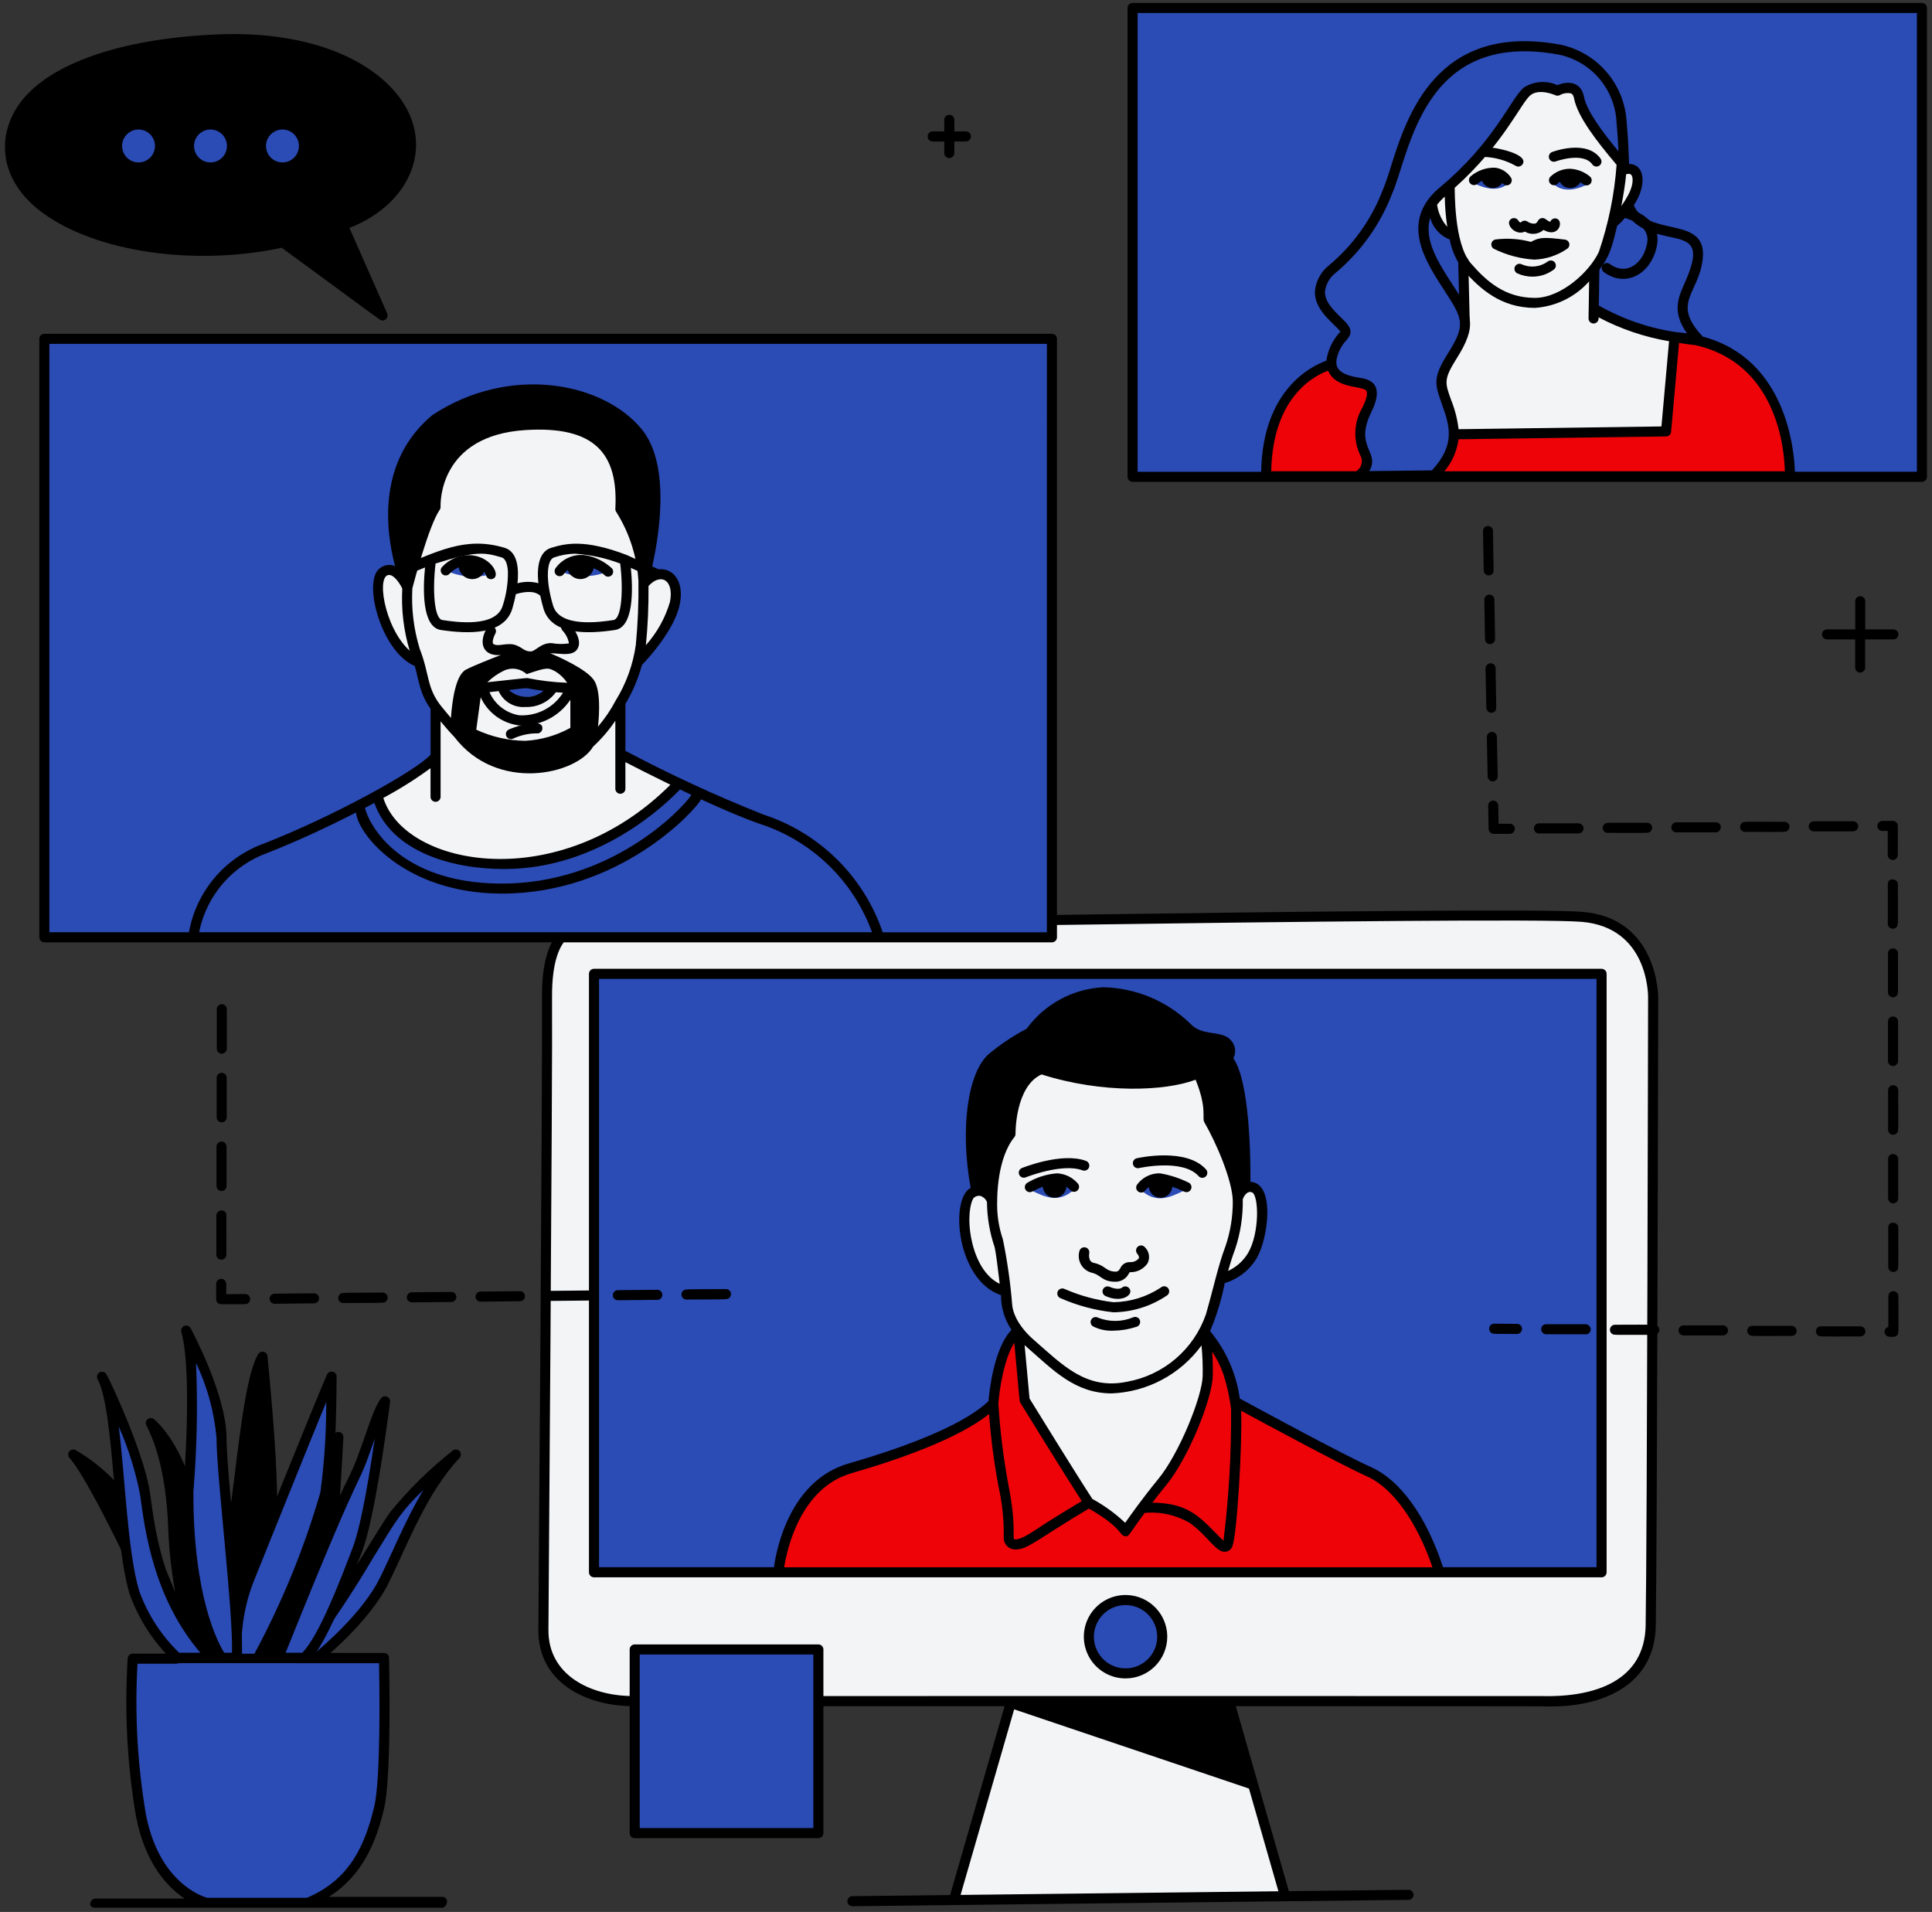 <svg width="192" height="190" viewBox="0 0 192 190" fill="none" xmlns="http://www.w3.org/2000/svg">
<rect x="0" y="0" width="192" height="190" fill="#333333" stroke="none"/>
<g clip-path="url(#clip0_13_459)">
<path fill-rule="evenodd" clip-rule="evenodd" d="M20.505 189.09C20.505 189.09 15.451 187.93 14.005 180.395C13.13 175.242 12.857 170.006 13.191 164.79H38.159C38.159 164.79 38.445 176.465 37.672 179.655C36.85 183.055 35.424 187.102 30.605 189.09H20.505Z" fill="#2B4BB5"/>
<path d="M43.928 188.5H32.677C36.12 186.315 37.394 182.937 38.159 179.776C38.938 176.559 38.671 165.212 38.659 164.731C38.657 164.667 38.643 164.605 38.616 164.547C38.59 164.489 38.553 164.436 38.506 164.393C38.46 164.349 38.405 164.315 38.346 164.293C38.286 164.27 38.223 164.26 38.159 164.262H28.469C29.688 162.027 33.369 155.051 33.608 151.551C33.765 149.308 34.127 142.822 34.127 142.822C34.133 142.711 34.102 142.601 34.039 142.509C33.975 142.418 33.883 142.35 33.777 142.317C33.671 142.284 33.557 142.287 33.453 142.326C33.349 142.365 33.26 142.437 33.202 142.532C31.129 145.889 28.311 154.343 26.616 159.767C27.447 151.805 28.199 151.721 26.587 134.778C26.577 134.674 26.535 134.575 26.466 134.496C26.398 134.417 26.306 134.361 26.204 134.337C26.102 134.313 25.995 134.322 25.898 134.362C25.801 134.402 25.719 134.472 25.664 134.561C24.573 136.314 23.898 141.861 23.302 146.749C22.482 153.485 21.854 154.678 22.274 163.562C21.217 159.747 20.448 155.857 19.974 151.927C18.983 144.075 15.454 141.15 15.304 141.027C15.215 140.956 15.104 140.917 14.99 140.917C14.876 140.917 14.765 140.956 14.677 141.028C14.588 141.1 14.526 141.2 14.502 141.311C14.478 141.423 14.493 141.539 14.544 141.641C15.031 142.611 16.516 145.562 16.724 152.053C16.811 154.118 17.04 156.175 17.409 158.209C16.378 155.685 15.185 152.928 14.157 150.982C12.625 148.114 10.323 145.731 7.51 144.1C7.406 144.046 7.287 144.03 7.173 144.055C7.059 144.08 6.957 144.144 6.885 144.236C6.814 144.328 6.776 144.442 6.78 144.559C6.783 144.676 6.828 144.788 6.905 144.875C9.223 147.475 15.41 161.086 16.868 164.329H13.191C13.064 164.33 12.943 164.379 12.85 164.466C12.758 164.552 12.701 164.671 12.691 164.797C12.358 170.041 12.634 175.306 13.512 180.487C14.412 185.195 16.666 187.553 18.35 188.673H9.461C8.961 188.673 8.65 189.579 9.461 189.579H43.932C44.208 189.579 44.432 189.225 44.432 188.948C44.43 188.885 44.415 188.823 44.388 188.766C44.361 188.709 44.323 188.658 44.276 188.616C44.229 188.574 44.174 188.542 44.114 188.522C44.054 188.502 43.991 188.495 43.928 188.5ZM14.5 180.3C13.659 175.357 13.379 170.334 13.664 165.328H17.64C17.689 165.228 16.648 165.281 37.672 165.281C37.715 167.529 37.849 176.812 37.189 179.537C36.32 183.124 34.908 186.737 30.505 188.589H20.569C20.054 188.44 15.789 187.035 14.5 180.3Z" fill="#000001"/>
<path fill-rule="evenodd" clip-rule="evenodd" d="M31.5 164.74C31.5 164.74 36.271 160.955 38.208 157.011C40.145 153.067 41.976 148.071 45.296 144.546C45.296 144.546 40.959 148.008 39.178 150.556C37.397 153.104 31.797 162.905 29.628 164.74H31.5Z" fill="#2B4BB5"/>
<path d="M29.631 165.24C29.529 165.24 29.428 165.209 29.344 165.15C29.26 165.091 29.196 165.008 29.161 164.912C29.126 164.816 29.121 164.711 29.147 164.612C29.174 164.513 29.23 164.424 29.308 164.358C31.394 162.592 36.988 152.822 38.771 150.269C40.614 148.011 42.699 145.961 44.987 144.155C45.086 144.075 45.211 144.036 45.338 144.045C45.465 144.055 45.583 144.112 45.669 144.205C45.755 144.299 45.802 144.421 45.801 144.548C45.8 144.675 45.751 144.797 45.663 144.889C42.419 148.333 40.57 153.339 38.663 157.231C36.698 161.231 32.015 164.975 31.816 165.131C31.634 165.276 31.682 165.24 29.631 165.24ZM30.799 164.24H31.325C32.103 163.6 36.076 160.224 37.762 156.791C39.075 154.119 40.329 150.974 42.084 148.052C39.79 150.278 39.463 150.952 37.084 154.798C35.169 158.061 33.07 161.214 30.799 164.24Z" fill="#000001"/>
<path fill-rule="evenodd" clip-rule="evenodd" d="M27.644 164.74C27.644 164.74 33.389 150.39 34.944 147.367C36.499 144.344 37.283 140.577 38.267 139.259C38.267 139.259 36.837 150.53 35.605 153.766C34.373 157.002 32.065 163.132 30.24 164.74H27.644Z" fill="#2B4BB5"/>
<path d="M30.236 165.24C27.436 165.24 27.428 165.313 27.229 165.021C27.183 164.953 27.155 164.875 27.146 164.794C27.138 164.712 27.149 164.63 27.18 164.554C27.414 163.968 32.952 150.148 34.495 147.139C36.038 144.13 36.813 140.365 37.862 138.96C37.928 138.87 38.021 138.804 38.128 138.773C38.236 138.742 38.35 138.748 38.453 138.79C38.557 138.831 38.643 138.906 38.699 139.003C38.755 139.099 38.777 139.212 38.762 139.322C38.348 142.583 37.167 151.054 36 154.129C35.434 155.611 31.845 165.24 30.236 165.24ZM28.383 164.24H30.039C31.719 162.565 33.887 156.87 35.062 153.773C35.989 151.332 36.862 145.558 37.244 142.96C35.063 149.265 37.025 142.761 28.383 164.24Z" fill="#000001"/>
<path fill-rule="evenodd" clip-rule="evenodd" d="M25.87 164.337C28.567 159.266 30.731 153.93 32.326 148.412C32.926 145.78 32.953 136.802 32.953 136.802C31.314 140.502 26.553 152.535 24.83 156.763C23.858 159.166 23.407 161.747 23.505 164.337H25.87Z" fill="#2B4BB5"/>
<path d="M25.633 165.24C25.545 165.24 25.458 165.217 25.381 165.172C25.305 165.128 25.242 165.064 25.198 164.987C25.154 164.91 25.132 164.823 25.133 164.735C25.133 164.647 25.158 164.56 25.203 164.484C27.991 159.344 30.216 153.918 31.839 148.3C32.237 145.325 32.432 142.326 32.422 139.324C31.04 142.64 25.788 155.734 25.293 156.95C24.298 159.401 23.866 162.044 24.03 164.684C24.045 164.816 24.006 164.948 23.924 165.052C23.841 165.155 23.72 165.222 23.588 165.236C23.457 165.251 23.324 165.213 23.221 165.13C23.117 165.047 23.051 164.927 23.036 164.795C22.843 161.989 23.299 159.175 24.367 156.573C24.861 155.358 31.325 139.243 32.496 136.598C32.542 136.493 32.623 136.408 32.725 136.356C32.827 136.304 32.943 136.288 33.055 136.311C33.167 136.335 33.268 136.396 33.34 136.484C33.413 136.573 33.452 136.684 33.453 136.798C33.453 137.167 33.42 145.862 32.813 148.518C31.164 154.239 28.9 159.766 26.062 165C26.017 165.074 25.954 165.134 25.879 165.176C25.804 165.218 25.719 165.24 25.633 165.24Z" fill="#000001"/>
<path fill-rule="evenodd" clip-rule="evenodd" d="M18.719 148.183C18.719 148.183 19.695 136.459 18.506 132.229C18.506 132.229 21.987 138.67 22.016 142.865C22.045 147.06 23.793 160.825 23.534 164.74H22.016C22.016 164.74 18.669 160.4 18.719 148.183Z" fill="#2B4BB5"/>
<path d="M23.533 165.24C21.957 165.24 21.819 165.305 21.619 165.04C21.479 164.858 18.169 160.422 18.219 148.176C18.219 148.076 19.177 136.464 18.019 132.359C17.986 132.241 17.998 132.114 18.052 132.004C18.106 131.894 18.199 131.807 18.313 131.761C18.427 131.715 18.554 131.712 18.669 131.754C18.785 131.795 18.881 131.878 18.94 131.986C19.085 132.254 22.48 138.586 22.511 142.857C22.54 147.057 24.292 160.782 24.027 164.768C24.02 164.895 23.965 165.014 23.873 165.102C23.782 165.189 23.66 165.239 23.533 165.24ZM22.282 164.24H23.055C23.162 159.797 21.544 146.96 21.516 142.869C21.284 140.292 20.595 137.777 19.481 135.441C19.66 139.697 19.573 143.959 19.219 148.204C19.179 158.654 21.677 163.275 22.282 164.24Z" fill="#000001"/>
<path fill-rule="evenodd" clip-rule="evenodd" d="M21.033 164.74H17.6C15.694 162.932 14.238 160.703 13.349 158.23C11.656 152.53 11.949 140.167 10.126 136.802C10.126 136.802 13.87 144.36 14.42 148.485C14.97 152.61 15.925 159.372 21.033 164.74Z" fill="#2B4BB5"/>
<path d="M21.033 165.24C17.364 165.24 17.465 165.292 17.265 165.109C15.287 163.244 13.781 160.935 12.871 158.373C11.212 152.784 11.393 140.105 9.681 137.023C9.628 136.906 9.622 136.774 9.664 136.652C9.706 136.531 9.792 136.431 9.906 136.372C10.02 136.313 10.152 136.3 10.275 136.336C10.399 136.372 10.503 136.453 10.568 136.564C11.56 138.393 14.468 145.064 14.918 148.419C15.448 152.406 16.336 159.079 21.396 164.396C21.463 164.467 21.508 164.556 21.525 164.652C21.543 164.749 21.531 164.848 21.492 164.938C21.454 165.027 21.39 165.104 21.308 165.158C21.226 165.211 21.131 165.24 21.033 165.24ZM17.804 164.24H19.91C15.294 158.826 14.41 152.197 13.926 148.551C13.475 146.216 12.763 143.94 11.803 141.764C12.442 146.864 12.67 154.179 13.83 158.088C14.665 160.416 16.023 162.52 17.8 164.24H17.804Z" fill="#000001"/>
<path fill-rule="evenodd" clip-rule="evenodd" d="M122.18 169.049H153.2C153.2 169.049 163.891 169.937 164.04 161.549C164.189 153.161 164.282 99.13 164.282 99.13C164.282 99.13 164.4 91.716 157.225 91.112C150.05 90.508 57.8 92.19 57.8 92.19C57.8 92.19 54.3 91.64 54.358 99.126C54.416 106.612 54 161.966 54 161.966C53.962 166.954 58.649 169.033 62.838 169.049C102.338 169.2 100.492 169.013 100.478 169.115L94.791 188.815L127.706 188.438C121.848 168.326 122.171 169.21 122.18 169.049Z" fill="#F3F4F6"/>
<path d="M59.03 96.774H159.163V156.245H59.03V96.774Z" fill="#2B4BB5"/>
<path fill-rule="evenodd" clip-rule="evenodd" d="M124.678 117.79C123.521 117.225 123.018 118.799 123.018 118.799C123.014 118.458 122.966 118.119 122.875 117.79C120.643 109.28 119.645 105.941 119.645 105.941C114.558 103.713 108.855 103.324 103.513 104.841C100.575 105.947 97.335 115.641 98.613 118.884L98.607 119.027C98.548 118.829 98.444 118.647 98.303 118.495C98.161 118.344 97.987 118.228 97.793 118.155C97.599 118.083 97.391 118.056 97.186 118.078C96.98 118.099 96.782 118.168 96.607 118.279C95.172 119.089 95.507 126.961 99.955 128.064C100.146 129.741 100.094 130.564 101.274 132.064L101.834 139.142C101.834 139.142 105.008 150.264 111.86 152.158C116.334 148.439 119.222 143.155 119.935 137.381C120.113 135.555 120.058 133.713 119.772 131.901C120.342 130.783 120.472 130.008 121.321 126.832C121.975 126.67 122.591 126.38 123.133 125.98C123.675 125.579 124.133 125.075 124.48 124.497C125.606 122.555 125.834 118.354 124.678 117.79Z" fill="#F3F4F6"/>
<path fill-rule="evenodd" clip-rule="evenodd" d="M143.052 156.245C136.421 156.338 77.357 156.245 77.357 156.245C77.357 156.245 78.113 147.756 84.484 145.916C90.855 144.076 96.337 141.845 98.718 139.48C98.718 139.48 99.1 133.792 101.19 132.241L101.829 139.141C101.829 139.141 106.498 146.722 108.21 149.336C109.581 150.056 110.814 151.011 111.855 152.157C111.855 152.157 113.33 149.925 115.5 147.287C117.67 144.649 119.97 138.904 120.022 136.743C120.048 135.312 119.964 133.882 119.77 132.464C120.725 133.656 121.496 134.986 122.056 136.407C122.37 137.35 122.604 138.318 122.756 139.3C122.756 139.3 133.032 144.9 136.056 146.255C139.08 147.61 141.592 151.582 143.052 156.245Z" fill="#EE0408"/>
<path d="M108.21 162.647C108.21 163.614 108.594 164.541 109.278 165.224C109.961 165.908 110.888 166.292 111.855 166.292C112.822 166.292 113.749 165.908 114.432 165.224C115.116 164.541 115.5 163.614 115.5 162.647C115.5 161.68 115.116 160.753 114.432 160.07C113.749 159.386 112.822 159.002 111.855 159.002C110.888 159.002 109.961 159.386 109.278 160.07C108.594 160.753 108.21 161.68 108.21 162.647Z" fill="#2B4BB5"/>
<path d="M111.855 166.792C111.035 166.792 110.234 166.549 109.552 166.093C108.871 165.638 108.339 164.991 108.026 164.233C107.712 163.476 107.63 162.642 107.79 161.838C107.95 161.034 108.344 160.296 108.924 159.716C109.504 159.136 110.242 158.742 111.046 158.582C111.85 158.422 112.684 158.504 113.441 158.818C114.199 159.131 114.846 159.663 115.301 160.344C115.757 161.026 116 161.827 116 162.647C115.999 163.746 115.562 164.8 114.785 165.577C114.008 166.354 112.954 166.791 111.855 166.792ZM111.855 159.502C111.233 159.502 110.625 159.686 110.108 160.032C109.591 160.378 109.187 160.869 108.949 161.443C108.711 162.018 108.649 162.651 108.77 163.261C108.892 163.871 109.191 164.431 109.631 164.871C110.071 165.311 110.631 165.61 111.241 165.732C111.852 165.853 112.484 165.791 113.059 165.553C113.633 165.315 114.124 164.911 114.47 164.394C114.816 163.877 115 163.269 115 162.647C114.999 161.813 114.668 161.013 114.078 160.423C113.489 159.833 112.689 159.501 111.855 159.5V159.502Z" fill="#000001"/>
<path fill-rule="evenodd" clip-rule="evenodd" d="M102.367 118.238C103.192 117.761 104.108 117.464 105.055 117.365C105.38 117.383 105.699 117.466 105.991 117.611C106.283 117.755 106.543 117.957 106.755 118.205C105.206 119.584 103.96 119.016 102.367 118.238Z" fill="#2B4BB5"/>
<path fill-rule="evenodd" clip-rule="evenodd" d="M117.745 118.276C116.92 117.799 116.004 117.502 115.056 117.404C114.731 117.421 114.412 117.504 114.12 117.649C113.827 117.793 113.568 117.995 113.356 118.243C114.905 119.623 116.151 119.054 117.745 118.276Z" fill="#2B4BB5"/>
<path d="M107.131 117.63C106.874 117.325 106.556 117.076 106.199 116.898C105.841 116.721 105.451 116.619 105.052 116.598C104.009 116.677 102.998 116.998 102.1 117.535C102.004 117.589 101.929 117.674 101.886 117.776C101.843 117.878 101.835 117.991 101.863 118.098C101.891 118.205 101.954 118.299 102.042 118.366C102.129 118.434 102.237 118.47 102.347 118.47C102.59 118.47 102.674 118.298 103.631 117.926C103.652 118.223 103.785 118.502 104.004 118.705C104.222 118.908 104.509 119.021 104.807 119.021C105.105 119.021 105.392 118.908 105.61 118.705C105.829 118.502 105.962 118.223 105.983 117.926C106.116 118.015 106.236 118.122 106.34 118.244C106.38 118.296 106.43 118.339 106.488 118.372C106.545 118.405 106.608 118.426 106.673 118.434C106.738 118.442 106.804 118.437 106.868 118.42C106.931 118.403 106.991 118.373 107.043 118.333C107.094 118.292 107.138 118.242 107.17 118.185C107.203 118.128 107.224 118.065 107.232 118C107.24 117.934 107.236 117.868 107.218 117.805C107.201 117.741 107.171 117.682 107.131 117.63Z" fill="#000001"/>
<path d="M118.124 117.522C117.228 117.077 116.271 116.766 115.285 116.599C114.842 116.587 114.402 116.682 114.004 116.878C113.606 117.073 113.261 117.363 113 117.721C112.948 117.796 112.917 117.884 112.911 117.975C112.904 118.066 112.923 118.157 112.966 118.238C113.008 118.319 113.071 118.387 113.149 118.435C113.227 118.482 113.317 118.508 113.408 118.508C113.752 118.508 113.764 118.277 114.161 117.959C114.189 118.253 114.327 118.526 114.547 118.723C114.766 118.92 115.052 119.027 115.348 119.023C115.643 119.019 115.926 118.904 116.14 118.701C116.355 118.498 116.485 118.222 116.505 117.927C117.144 118.156 117.686 118.419 117.686 118.419C117.805 118.477 117.943 118.486 118.069 118.443C118.195 118.4 118.298 118.309 118.356 118.19C118.415 118.07 118.424 117.932 118.381 117.807C118.338 117.681 118.246 117.577 118.127 117.519L118.124 117.522Z" fill="#000001"/>
<path d="M101.53 116.083C101.693 116.016 105.554 114.474 107.93 115.365C108.054 115.412 108.155 115.506 108.21 115.627C108.265 115.748 108.269 115.885 108.223 116.01C108.176 116.134 108.082 116.234 107.961 116.289C107.84 116.344 107.702 116.349 107.578 116.302C105.57 115.547 101.938 116.994 101.902 117.009C101.781 117.049 101.65 117.041 101.535 116.987C101.42 116.934 101.329 116.838 101.282 116.72C101.235 116.603 101.234 116.471 101.28 116.353C101.326 116.234 101.415 116.138 101.53 116.083Z" fill="#000001"/>
<path d="M119.487 117.046C119.416 117.046 119.346 117.031 119.282 117.002C119.217 116.973 119.16 116.93 119.113 116.877C117.556 115.117 113.235 116.065 113.192 116.077C113.063 116.106 112.927 116.083 112.815 116.012C112.703 115.941 112.623 115.828 112.594 115.699C112.565 115.57 112.588 115.434 112.659 115.322C112.73 115.21 112.843 115.13 112.972 115.101C113.172 115.055 117.912 114.013 119.861 116.216C119.924 116.288 119.966 116.377 119.98 116.472C119.994 116.567 119.981 116.664 119.941 116.751C119.902 116.839 119.838 116.913 119.757 116.966C119.677 117.018 119.583 117.046 119.487 117.046Z" fill="#000001"/>
<path d="M110.832 127.371C109.505 127.371 109.432 126.681 108.472 126.471C108.253 126.411 108.048 126.309 107.869 126.169C107.69 126.03 107.54 125.857 107.428 125.66C107.316 125.463 107.244 125.245 107.216 125.02C107.189 124.795 107.205 124.567 107.266 124.348C107.292 124.219 107.368 124.106 107.476 124.032C107.585 123.959 107.719 123.931 107.848 123.955C107.977 123.979 108.091 124.053 108.166 124.161C108.241 124.269 108.271 124.402 108.249 124.531C108.233 124.617 108.117 125.37 108.685 125.494C109.851 125.747 109.805 126.256 110.685 126.359C111.106 126.406 111.175 126.284 111.342 126.016C111.425 125.829 111.563 125.672 111.738 125.566C111.913 125.46 112.116 125.41 112.32 125.423C112.48 125.43 112.64 125.401 112.787 125.337C112.934 125.273 113.064 125.176 113.168 125.054C113.229 124.945 113.178 124.788 113.017 124.586C112.974 124.535 112.942 124.476 112.922 124.412C112.902 124.348 112.895 124.281 112.902 124.215C112.908 124.148 112.928 124.084 112.96 124.025C112.992 123.967 113.035 123.915 113.087 123.873C113.14 123.832 113.199 123.801 113.264 123.783C113.328 123.765 113.395 123.76 113.461 123.768C113.528 123.776 113.592 123.798 113.649 123.831C113.707 123.864 113.758 123.909 113.798 123.962C114.001 124.165 114.134 124.427 114.178 124.711C114.222 124.995 114.174 125.285 114.042 125.54C113.846 125.825 113.58 126.056 113.27 126.21C112.96 126.365 112.616 126.437 112.27 126.422C112.245 126.457 112.215 126.505 112.191 126.543C112.067 126.796 111.873 127.009 111.633 127.156C111.392 127.302 111.114 127.377 110.832 127.371Z" fill="#000001"/>
<path d="M110.652 130.409C108.833 130.214 107.055 129.739 105.381 129C105.32 128.975 105.264 128.938 105.217 128.891C105.171 128.844 105.134 128.788 105.109 128.727C105.083 128.665 105.071 128.6 105.071 128.533C105.072 128.467 105.086 128.402 105.112 128.341C105.138 128.28 105.176 128.225 105.224 128.179C105.271 128.132 105.327 128.096 105.389 128.072C105.451 128.048 105.517 128.036 105.583 128.038C105.649 128.039 105.714 128.054 105.775 128.081C107.325 128.76 108.967 129.207 110.648 129.406C112.325 129.381 113.96 128.876 115.359 127.951C115.408 127.906 115.466 127.872 115.529 127.85C115.592 127.828 115.659 127.819 115.725 127.823C115.792 127.827 115.857 127.844 115.917 127.874C115.976 127.904 116.029 127.945 116.073 127.995C116.116 128.046 116.149 128.104 116.17 128.168C116.191 128.231 116.198 128.298 116.192 128.364C116.187 128.431 116.168 128.495 116.137 128.554C116.106 128.613 116.063 128.666 116.012 128.708C114.432 129.79 112.567 130.382 110.652 130.409Z" fill="#000001"/>
<path d="M110.625 132.236C109.925 132.268 109.228 132.117 108.604 131.797C108.497 131.725 108.421 131.615 108.394 131.489C108.366 131.362 108.388 131.23 108.456 131.12C108.523 131.01 108.631 130.93 108.756 130.898C108.881 130.865 109.013 130.882 109.126 130.945C110.259 131.389 111.52 131.371 112.64 130.896C112.703 130.873 112.771 130.863 112.838 130.867C112.905 130.871 112.971 130.888 113.032 130.918C113.092 130.948 113.146 130.99 113.19 131.041C113.234 131.092 113.267 131.152 113.287 131.216C113.307 131.28 113.314 131.348 113.308 131.415C113.301 131.482 113.281 131.547 113.249 131.607C113.216 131.666 113.172 131.718 113.119 131.759C113.066 131.801 113.005 131.832 112.94 131.849C112.193 132.096 111.412 132.227 110.625 132.236Z" fill="#000001"/>
<path d="M109.849 128.785C109.731 128.728 109.64 128.626 109.596 128.502C109.552 128.379 109.559 128.243 109.614 128.124C109.67 128.005 109.77 127.912 109.893 127.867C110.016 127.821 110.152 127.825 110.272 127.879C110.553 128.009 111.225 128.196 111.508 127.953C111.609 127.868 111.738 127.827 111.869 127.837C112 127.847 112.122 127.909 112.208 128.008C112.748 128.633 111.5 129.548 109.849 128.785Z" fill="#000001"/>
<path d="M159.163 96.273H59.03C58.897 96.273 58.77 96.326 58.676 96.419C58.583 96.513 58.53 96.64 58.53 96.773V156.244C58.53 156.377 58.583 156.504 58.676 156.598C58.77 156.691 58.897 156.744 59.03 156.744H159.163C159.296 156.744 159.423 156.691 159.517 156.598C159.61 156.504 159.663 156.377 159.663 156.244V96.773C159.663 96.64 159.61 96.513 159.517 96.419C159.423 96.326 159.296 96.273 159.163 96.273ZM99.1 119.3C99.1 118.911 99.106 115.083 100.808 113C100.883 112.908 100.922 112.793 100.92 112.675C100.92 112.627 100.873 107.965 103.507 106.77C109.644 108.713 115.807 108.428 118.817 107.297C119.978 110.147 119.439 111.097 119.678 111.509C120.878 113.582 122.495 117.342 122.513 119.383C122.521 120.895 122.277 122.397 121.792 123.829C121.048 125.796 120.65 127.801 119.84 130.621C119.246 132.328 118.209 133.847 116.835 135.022C115.46 136.196 113.799 136.985 112.02 137.306C107.935 138.156 105.588 135.627 102.755 133.165C100.632 131.322 100.592 129.706 100.589 129.636C100.411 127.463 100.103 125.302 99.667 123.165C99.243 121.922 99.051 120.612 99.1 119.3ZM99.351 127.58C97.151 126.513 96.56 123.48 96.427 122.505C96.153 120.497 96.55 119.143 96.839 118.98C96.921 118.918 97.014 118.874 97.114 118.85C97.213 118.826 97.316 118.822 97.417 118.839C97.567 118.885 97.705 118.964 97.82 119.07C97.936 119.176 98.026 119.306 98.085 119.452C98.097 120.978 98.353 122.493 98.846 123.938C98.958 124.375 99.174 126.071 99.352 127.582L99.351 127.58ZM123.504 119.17C123.666 118.737 124.019 118.293 124.448 118.503C125.087 118.815 125.202 122.503 124.034 124.51C123.568 125.295 122.874 125.919 122.045 126.299C122.254 125.56 122.471 124.859 122.728 124.181C123.275 122.569 123.538 120.874 123.505 119.172L123.504 119.17ZM120.461 134.311C120.924 135.011 121.299 135.765 121.577 136.557C121.939 137.679 122.195 138.832 122.34 140.002C122.379 144.38 122.128 148.757 121.59 153.102C121.329 152.871 121.08 152.626 120.843 152.37C118.907 150.359 117.685 149.37 114.518 149.324C114.932 148.784 115.388 148.204 115.885 147.6C118.12 144.883 120.467 139 120.521 136.751C120.544 135.873 120.511 135.023 120.462 134.313L120.461 134.311ZM111.816 151.326C110.837 150.4 109.742 149.604 108.56 148.958C106.929 146.458 102.86 139.869 102.315 138.978L101.824 133.665C101.914 133.749 102.001 133.833 102.099 133.918C104.65 136.13 106.814 138.468 110.477 138.468C112.229 138.398 113.942 137.933 115.488 137.107C117.035 136.281 118.374 135.116 119.406 133.699C119.502 134.707 119.54 135.719 119.521 136.731C119.471 138.807 117.183 144.453 115.113 146.97C113.59 148.825 112.4 150.5 111.817 151.328L111.816 151.326ZM100.797 133.426C101.378 139.709 101.314 139.259 101.402 139.403C101.447 139.475 105.63 146.266 107.502 149.171C106.547 149.74 104.266 151.112 102.785 152.111C101.248 153.147 100.826 152.968 100.81 152.96C100.579 152.845 101.028 151.589 100.2 147.488C99.715 144.843 99.386 142.172 99.214 139.488C99.309 138.2 99.749 135.089 100.8 133.428L100.797 133.426ZM99.224 147.686C99.609 149.382 99.786 151.118 99.749 152.857C99.751 153.008 99.784 153.158 99.844 153.297C99.905 153.435 99.993 153.561 100.102 153.665C100.212 153.769 100.342 153.851 100.483 153.905C100.625 153.958 100.776 153.983 100.927 153.978C102.17 153.978 103.072 152.963 108.216 149.913C111.648 151.875 111.222 152.657 111.854 152.657C112.2 152.73 112.18 152.47 113.754 150.346C115.322 150.2 116.897 150.552 118.254 151.352C120.147 152.738 120.876 154.352 121.839 154.198C121.975 154.173 122.104 154.115 122.211 154.027C122.319 153.94 122.403 153.827 122.455 153.698C122.926 152.715 123.475 143.475 123.342 140.192C125.842 141.547 133.306 145.578 135.855 146.715C138.404 147.852 140.814 151.221 142.355 155.746H77.931C78.222 153.91 79.554 147.862 84.622 146.398C89.25 145.062 95.179 142.998 98.292 140.516C98.471 142.922 98.782 145.316 99.225 147.688L99.224 147.686ZM158.662 155.742H143.406C141.768 150.724 139.179 147.103 136.259 145.798C133.526 144.58 124.713 139.798 123.209 138.98C122.866 136.515 121.845 134.193 120.258 132.275C120.906 130.738 121.395 129.139 121.717 127.503C123.052 127.102 124.188 126.213 124.898 125.013C126.04 123.056 126.761 117.58 124.266 117.443C124.282 115.143 124.209 107.493 122.566 105.171C122.72 104.881 122.778 104.55 122.732 104.225C122.686 103.9 122.539 103.598 122.31 103.362C121.404 102.319 119.475 103.043 118.273 101.708C115.954 99.463 112.871 98.177 109.644 98.108C108.147 98.184 106.686 98.594 105.367 99.308C104.049 100.021 102.907 101.02 102.024 102.232C100.72 102.917 99.489 103.734 98.351 104.669C96.173 106.433 95.383 112.14 96.464 118.054C94.364 119.094 95.064 127.248 99.481 128.703C99.473 129.933 99.836 131.137 100.523 132.157C98.782 133.945 98.317 138.257 98.232 139.246C96.067 141.293 91.272 143.428 84.343 145.43C78.507 147.115 77.17 153.899 76.913 155.738H59.53V97.273H158.663L158.662 155.742Z" fill="#000001"/>
<path fill-rule="evenodd" clip-rule="evenodd" d="M157.27 90.614C150.15 90.014 61.562 91.622 57.881 91.696C57.504 91.666 57.125 91.713 56.768 91.836C56.41 91.959 56.082 92.154 55.803 92.41C54.487 93.544 53.835 95.81 53.862 99.13C53.924 106.53 53.507 161.408 53.503 161.961C53.463 167.153 58.162 169.513 62.837 169.549H99.837L94.418 188.319L84.707 188.43C84.641 188.43 84.576 188.444 84.516 188.469C84.455 188.495 84.4 188.532 84.354 188.579C84.308 188.625 84.272 188.681 84.247 188.741C84.222 188.802 84.21 188.867 84.21 188.933C84.21 188.999 84.224 189.064 84.249 189.124C84.275 189.185 84.312 189.24 84.359 189.286C84.405 189.332 84.461 189.368 84.521 189.393C84.582 189.418 84.647 189.43 84.713 189.43L139.98 188.796C140.113 188.795 140.239 188.74 140.332 188.646C140.425 188.551 140.476 188.423 140.475 188.291C140.473 188.158 140.419 188.031 140.324 187.939C140.229 187.846 140.102 187.795 139.969 187.796L128.085 187.932C127.096 184.48 123.608 172.306 122.81 169.548C164.445 169.548 150.878 169.579 154.11 169.579C159.703 169.579 164.446 167.201 164.548 161.558C164.694 153.258 164.789 99.671 164.79 99.138C164.786 99.06 164.823 91.25 157.27 90.614ZM124.121 177.736L127.048 187.944L95.461 188.306L100.786 169.864L124.121 177.736ZM163.543 161.536C163.443 166.957 158.643 168.685 153.203 168.545C153.103 168.545 89.993 168.533 62.843 168.545C58.667 168.513 54.469 166.465 54.503 161.965C54.503 161.412 54.924 106.522 54.862 99.118C54.831 95.393 55.697 93.837 56.43 93.186C56.612 93.01 56.83 92.875 57.068 92.789C57.306 92.702 57.559 92.668 57.812 92.686C58.734 92.67 150.112 91.012 157.186 91.606C163.801 92.163 163.786 98.835 163.786 99.125C163.784 99.67 163.689 153.251 163.543 161.54V161.536Z" fill="#000001"/>
<path d="M4.406 33.62H104.539V93.091H4.406V33.62Z" fill="#2B4BB5"/>
<path fill-rule="evenodd" clip-rule="evenodd" d="M43.306 70.293V75.333L37.554 79.048C37.554 79.048 39.199 86.491 50.619 85.863C61.819 85.248 67.462 77.452 67.646 77.806L61.778 75.034L61.651 69.809C62.715 68.086 63.406 66.159 63.681 64.152C63.887 62.01 63.975 59.857 63.945 57.705C64.479 52.875 62.552 50.26 62.552 50.26C62.884 46.568 62.71 41.552 52.814 41.152C42.918 40.752 42.614 50.14 42.614 50.14C41.114 52.913 40.485 58.386 40.485 58.386C40.361 60.51 40.62 62.638 41.249 64.67C42.188 67.083 41.93 68.451 43.306 70.293Z" fill="#F3F4F6"/>
<path fill-rule="evenodd" clip-rule="evenodd" d="M40.484 58.386C40.484 58.386 39.362 55.825 38.006 56.904C36.65 57.983 38.485 64.771 41.636 65.818L40.484 58.386Z" fill="#F3F4F6"/>
<path fill-rule="evenodd" clip-rule="evenodd" d="M63.356 65.818C63.356 65.818 66.556 62.588 67.072 59.913C67.627 57.038 65.438 56.193 63.947 58.031L63.356 65.818Z" fill="#F3F4F6"/>
<path fill-rule="evenodd" clip-rule="evenodd" d="M48.789 57.059C47.293 57.476 45.696 57.343 44.289 56.686C44.833 56.097 45.58 55.737 46.38 55.679C47.723 55.586 48.8 56.361 48.789 57.059Z" fill="#2B4BB5"/>
<path fill-rule="evenodd" clip-rule="evenodd" d="M60.413 56.792C59.651 57.106 58.833 57.264 58.009 57.257C57.185 57.25 56.37 57.078 55.613 56.752C55.893 56.362 56.273 56.056 56.714 55.866C57.154 55.676 57.638 55.609 58.113 55.672C58.97 55.82 59.768 56.208 60.413 56.792Z" fill="#2B4BB5"/>
<path d="M65.547 56.62L62.271 55.147C57.979 53.506 56.096 54.047 54.787 54.436C53.608 54.788 53.328 56.25 53.501 57.953C52.822 57.775 52.108 57.777 51.43 57.96C51.568 56.582 51.47 54.832 50.143 54.436C46.208 53.259 43.467 54.824 39.392 56.45C39.286 56.492 39.197 56.57 39.141 56.669C39.085 56.769 39.065 56.885 39.084 56.998C39.103 57.111 39.16 57.213 39.246 57.289C39.332 57.365 39.441 57.409 39.555 57.414C39.716 57.421 39.584 57.45 42.239 56.391C42.032 58.46 41.908 62.324 43.818 62.606C46.535 63.006 50.118 63.139 50.918 60.47C51.066 59.97 51.175 59.502 51.265 59.043C51.802 58.875 53.044 58.579 53.695 59.204C53.783 59.628 53.884 60.053 54.009 60.47C54.809 63.133 58.388 63.009 61.109 62.606C63.009 62.326 62.898 58.513 62.694 56.434L65.136 57.534C65.257 57.586 65.393 57.589 65.516 57.542C65.638 57.494 65.737 57.4 65.791 57.28C65.845 57.16 65.85 57.024 65.804 56.901C65.758 56.778 65.665 56.677 65.546 56.622L65.547 56.62ZM49.96 60.184C49.298 62.407 45.284 61.813 43.965 61.617C43.153 61.498 42.965 58.675 43.287 56C47.287 54.728 48.162 54.889 49.857 55.394C50.33 55.535 50.448 56.32 50.476 56.775C50.494 57.932 50.32 59.084 49.96 60.184ZM60.96 61.617C59.641 61.817 55.628 62.404 54.965 60.184C54.148 57.449 54.377 55.601 55.065 55.394C55.731 55.162 56.43 55.036 57.135 55.02C58.675 55.124 60.191 55.454 61.635 56C61.962 58.675 61.775 61.5 60.964 61.617H60.96Z" fill="#000001"/>
<path fill-rule="evenodd" clip-rule="evenodd" d="M54.557 68.354L52.3 67.87L49.946 68.116C50.185 68.493 50.52 68.799 50.915 69.005C51.311 69.211 51.754 69.308 52.2 69.288C53.073 69.275 53.912 68.942 54.557 68.354Z" fill="#2B4BB5"/>
<path d="M104.541 33.172H4.408C4.275 33.172 4.148 33.225 4.054 33.318C3.961 33.412 3.908 33.539 3.908 33.672V93.143C3.908 93.276 3.961 93.403 4.054 93.496C4.148 93.59 4.275 93.643 4.408 93.643H104.541C104.674 93.643 104.801 93.59 104.895 93.496C104.988 93.403 105.041 93.276 105.041 93.143V33.672C105.041 33.539 104.988 33.412 104.895 33.318C104.801 33.225 104.674 33.172 104.541 33.172ZM19.786 92.643C20.143 90.847 20.96 89.175 22.157 87.79C23.355 86.405 24.892 85.355 26.617 84.743C29.417 83.643 32.555 82.195 35.38 80.743C35.58 82.943 40.26 88.723 49.698 88.799H49.898C61.546 88.799 69.059 80.599 69.677 79.433C71.766 80.397 73.884 81.311 75.545 81.881C78.093 82.713 80.419 84.115 82.345 85.98C84.271 87.844 85.747 90.123 86.662 92.643H19.786ZM43.286 79.679C43.419 79.679 43.546 79.626 43.64 79.533C43.733 79.439 43.786 79.312 43.786 79.179V71.679C44.193 72.171 44.64 72.702 45.158 73.24C49.387 78.777 57.302 76.992 58.944 74.194C59.777 73.425 60.518 72.562 61.151 71.622V78.381C61.151 78.514 61.204 78.641 61.297 78.734C61.391 78.828 61.518 78.881 61.651 78.881C61.784 78.881 61.911 78.828 62.005 78.734C62.098 78.641 62.151 78.514 62.151 78.381V75.737C63.051 76.202 64.703 77.046 66.624 77.982C55.605 89 40.242 86.172 38.094 79.292C39.725 78.417 41.292 77.43 42.785 76.337V79.179C42.785 79.312 42.838 79.439 42.931 79.533C43.025 79.626 43.153 79.679 43.286 79.679ZM52.236 42.736C59.152 42.306 61.447 45.11 61.152 50.56C61.147 50.674 61.18 50.786 61.246 50.879C62.546 52.941 63.303 55.299 63.446 57.733C63.476 59.855 63.389 61.977 63.186 64.089C62.911 66.04 62.235 67.912 61.201 69.589C60.708 70.526 60.113 71.405 59.427 72.21C59.579 70.789 59.692 68.472 58.975 67.519C58.175 66.46 55.653 65.326 54.683 64.919C55.563 64.884 57.217 65.396 57.513 64.168C57.72 63.308 56.837 62.219 56.657 62.01C56.615 61.958 56.563 61.914 56.504 61.882C56.445 61.85 56.38 61.83 56.314 61.824C56.247 61.817 56.179 61.824 56.115 61.844C56.051 61.865 55.992 61.898 55.941 61.941C55.89 61.985 55.848 62.038 55.818 62.098C55.788 62.158 55.771 62.224 55.767 62.291C55.763 62.358 55.772 62.425 55.794 62.488C55.817 62.551 55.852 62.609 55.897 62.659C56.236 63.01 56.461 63.455 56.543 63.936C55.981 64.021 55.409 64.014 54.849 63.915C53.734 63.843 53.188 64.789 52.695 64.735C52.083 64.703 52.035 64.435 51.32 64.135C50.457 63.78 49.552 64.311 49.05 64.006C48.85 63.884 49.057 63.262 49.226 62.962C49.258 62.905 49.279 62.842 49.287 62.777C49.295 62.711 49.29 62.645 49.273 62.582C49.255 62.519 49.225 62.459 49.185 62.407C49.144 62.356 49.094 62.312 49.037 62.28C48.98 62.248 48.917 62.227 48.852 62.219C48.786 62.211 48.72 62.216 48.657 62.233C48.593 62.251 48.534 62.281 48.483 62.321C48.431 62.362 48.387 62.412 48.355 62.469C47.522 63.933 48.025 65.247 49.775 65.09C48.76 65.481 47.114 66.131 46.314 66.54C45.278 67.071 44.931 69.655 44.814 71.349C44.651 71.155 43.963 70.322 43.963 70.322C42.363 68.407 42.73 67.086 41.714 64.483C41.114 62.534 40.865 60.493 40.981 58.457C41.105 57.979 42.61 52.228 43.696 50.664C43.759 50.574 43.79 50.466 43.785 50.357C43.772 50.073 43.581 43.27 52.236 42.736ZM52.223 70.255C52.807 70.277 53.388 70.154 53.914 69.898C54.441 69.643 54.896 69.262 55.24 68.789C55.477 68.809 55.715 68.827 55.952 68.838C55.493 69.571 54.845 70.166 54.076 70.56C53.307 70.954 52.446 71.133 51.583 71.078C50.94 70.97 50.334 70.703 49.821 70.301C49.307 69.9 48.903 69.376 48.643 68.778L49.554 68.678C49.779 69.186 50.158 69.61 50.636 69.893C51.114 70.176 51.669 70.302 52.223 70.255ZM50.57 68.573C53.018 68.3 51.65 68.338 54.019 68.654C53.529 69.055 52.912 69.266 52.279 69.252C51.647 69.237 51.041 68.996 50.57 68.573ZM52.4 67.38C52.321 67.365 50.328 67.6 48.429 67.798C48.924 67.317 49.495 66.921 50.118 66.626C50.483 66.462 50.888 66.409 51.283 66.475C51.678 66.54 52.045 66.72 52.338 66.992C54.405 66.292 54.457 66.333 55.225 66.738C55.679 67.026 56.068 67.405 56.368 67.851C55.035 67.803 53.708 67.646 52.4 67.38ZM51.5 72.08C52.511 72.15 53.523 71.951 54.432 71.504C55.342 71.058 56.118 70.379 56.681 69.536V72.331C55.303 73.092 53.772 73.532 52.2 73.618C50.517 73.599 48.856 73.222 47.33 72.512L47.769 69.285C48.105 70.028 48.624 70.674 49.278 71.162C49.931 71.65 50.698 71.964 51.506 72.075L51.5 72.08ZM37.2 79.786C38.919 84.662 44.927 86.36 50.1 86.36C59.564 86.36 66.226 79.874 67.577 78.448C67.951 78.627 68.33 78.808 68.714 78.989C67.782 80.428 60.671 87.883 49.706 87.806C39.619 87.725 36.639 81.88 36.269 80.287C36.587 80.114 36.9 79.947 37.205 79.781L37.2 79.786ZM104.036 92.648H87.724C86.792 89.912 85.237 87.43 83.18 85.4C81.123 83.369 78.622 81.845 75.874 80.948C71.186 79.09 66.605 76.975 62.15 74.611V69.953C62.872 68.746 63.424 67.445 63.791 66.087C64.3 65.559 67.064 62.596 67.563 60.007C68.098 57.241 66.324 56.016 64.697 56.795C65.37 53.989 66.829 46.322 63.739 42.613C59.829 37.913 50.565 36.231 42.965 41.251C37.465 45.834 38.321 52.715 39.265 56.271C39.193 56.236 39.118 56.206 39.041 56.182C38.807 56.125 38.563 56.126 38.329 56.184C38.095 56.241 37.879 56.354 37.698 56.513C36.043 57.829 37.868 64.763 41.224 66.185C41.658 67.771 41.74 68.964 42.789 70.439V75.005C41.245 76.653 33.175 81.11 26.258 83.815C24.344 84.498 22.644 85.673 21.331 87.223C20.017 88.773 19.136 90.643 18.776 92.643H4.908V34.172H104.041L104.036 92.648ZM64.188 64.115C64.38 62.161 64.467 60.198 64.448 58.234C65.655 56.903 67.008 57.606 66.581 59.818C66.109 61.409 65.291 62.876 64.188 64.115ZM40.714 64.662C38.139 62.344 37.305 56.793 38.796 57.152C39.253 57.265 39.739 57.992 39.978 58.488C39.865 60.573 40.114 62.662 40.714 64.662Z" fill="#000001"/>
<path d="M50.575 72.49C51.608 72.041 54.051 71.339 53.896 72.448C53.878 72.579 53.808 72.698 53.703 72.778C53.597 72.858 53.464 72.893 53.333 72.875C52.518 72.882 51.715 73.064 50.976 73.407C50.854 73.46 50.717 73.463 50.593 73.415C50.469 73.366 50.37 73.271 50.317 73.149C50.264 73.027 50.261 72.89 50.309 72.766C50.358 72.642 50.453 72.543 50.575 72.49Z" fill="#000001"/>
<path d="M46.351 55.18C45.414 55.248 44.539 55.674 43.908 56.369C43.825 56.471 43.785 56.602 43.798 56.734C43.811 56.865 43.875 56.986 43.976 57.07C44.078 57.154 44.209 57.195 44.34 57.183C44.472 57.171 44.593 57.108 44.678 57.007C44.934 56.734 45.246 56.52 45.593 56.378C45.63 56.662 45.757 56.927 45.954 57.134C46.152 57.341 46.411 57.48 46.693 57.53C46.974 57.581 47.265 57.54 47.522 57.414C47.779 57.288 47.99 57.084 48.123 56.83C48.207 56.933 48.268 57.051 48.304 57.179C48.336 57.306 48.417 57.416 48.529 57.485C48.641 57.553 48.776 57.574 48.904 57.544C49.933 57.291 48.711 55.034 46.351 55.18Z" fill="#000001"/>
<path d="M60.774 56.447C60.059 55.789 59.169 55.35 58.212 55.182C57.642 55.098 57.06 55.173 56.531 55.4C56.001 55.626 55.545 55.995 55.212 56.465C55.173 56.519 55.145 56.58 55.13 56.644C55.115 56.709 55.112 56.776 55.123 56.841C55.134 56.907 55.158 56.969 55.193 57.025C55.228 57.081 55.275 57.13 55.329 57.168C55.383 57.206 55.444 57.233 55.509 57.247C55.574 57.262 55.641 57.263 55.706 57.251C55.772 57.239 55.834 57.214 55.889 57.178C55.945 57.142 55.993 57.095 56.03 57.04C56.142 56.894 56.269 56.76 56.409 56.64C56.505 56.919 56.69 57.159 56.936 57.322C57.182 57.485 57.474 57.563 57.769 57.544C58.063 57.524 58.343 57.408 58.565 57.213C58.786 57.019 58.938 56.756 58.996 56.467C59.384 56.629 59.742 56.854 60.056 57.133C60.1 57.184 60.154 57.226 60.215 57.256C60.276 57.286 60.343 57.303 60.41 57.306C60.478 57.309 60.546 57.299 60.609 57.275C60.673 57.251 60.731 57.215 60.78 57.168C60.829 57.121 60.868 57.065 60.895 57.002C60.921 56.94 60.935 56.873 60.935 56.805C60.934 56.737 60.92 56.67 60.894 56.608C60.867 56.546 60.827 56.49 60.778 56.443L60.774 56.447Z" fill="#000001"/>
<path d="M112.554 0.791H191V47.381H112.554V0.791Z" fill="#2B4BB5"/>
<path fill-rule="evenodd" clip-rule="evenodd" d="M143.155 42.836L132.312 36.21C132.312 36.21 125.782 37.664 125.825 47.327H177.879C177.879 47.327 178.3 34.3 166.411 33.493L165.574 42.836H143.155Z" fill="#EE0408"/>
<path fill-rule="evenodd" clip-rule="evenodd" d="M144.078 18.383C144.1 12.472 147.298 7.605 154.163 7.548C161.163 7.49 161.063 14.573 161.154 16.187C160.968 19.267 160.363 22.306 159.354 25.222C159.093 25.74 158.778 26.23 158.416 26.683V30.664C160.998 32.061 163.789 33.031 166.68 33.539L165.586 42.869H141.566L139.332 34.679L145.41 31.134V25.96C144.85 25.167 144.499 24.245 144.388 23.281C144.388 23.281 142.269 22.993 142.332 20.057L144.078 18.383Z" fill="#F3F4F6"/>
<path fill-rule="evenodd" clip-rule="evenodd" d="M158.413 30.664V26.683C160.585 24.552 161.154 16.183 161.154 16.183C158.924 13.558 157.233 11.297 156.917 9.671C156.601 8.045 154.781 9 154.781 9C154.781 9 152.917 8.142 151.781 9.068C150.645 9.994 148.881 14.451 143.423 18.998C137.965 23.545 145.638 29.141 145.597 32.055C145.556 34.969 142.597 36.327 143.408 38.912C144.219 41.497 145.745 43.885 142.527 47.239L134.945 47.323C134.945 47.323 136.338 46.414 135.698 45.156C135.343 44.467 135.169 43.698 135.194 42.923C135.218 42.148 135.44 41.391 135.839 40.726C136.739 38.898 136.4 38.239 135.181 38.055C133.962 37.871 131.776 37.432 132.424 35.271C133.072 33.11 134.38 33.404 133.315 32.298C132.25 31.192 129.642 29.286 132.415 26.729C134.855 24.689 136.733 22.061 137.872 19.092C139.578 15.285 140.906 2.324 155.017 4.933C156.699 5.289 158.215 6.195 159.327 7.507C160.438 8.819 161.082 10.463 161.157 12.181C161.741 18.534 160.851 20.504 163.188 22.056C165.525 23.608 169.098 22.502 168.713 25.725C168.328 28.948 165.452 30.208 168.893 33.825C168.892 33.832 162.344 33.312 158.413 30.664Z" fill="#2B4BB5"/>
<path fill-rule="evenodd" clip-rule="evenodd" d="M161.087 17.006C161.087 17.006 162.301 16.354 162.611 17.232C162.921 18.11 162.316 20.996 159.917 22.317C159.736 20.325 159.678 18.38 161.087 17.006Z" fill="#F3F4F6"/>
<path d="M150.6 16.461C149.641 15.931 148.571 15.633 147.476 15.592C147.344 15.587 147.218 15.53 147.128 15.433C147.038 15.336 146.989 15.207 146.994 15.075C147.003 14.944 147.061 14.821 147.157 14.731C147.254 14.642 147.38 14.592 147.512 14.593C148.746 14.632 152.005 15.328 151.297 16.341C151.259 16.395 151.211 16.44 151.156 16.475C151.1 16.511 151.038 16.534 150.973 16.545C150.909 16.557 150.842 16.555 150.778 16.54C150.714 16.526 150.654 16.499 150.6 16.461Z" fill="#000001"/>
<path d="M158.654 16.553C158.574 16.553 158.496 16.534 158.425 16.497C158.354 16.46 158.293 16.407 158.247 16.342C157.331 15.056 154.628 16.03 154.6 16.042C154.476 16.089 154.338 16.085 154.217 16.03C154.096 15.976 154.002 15.876 153.954 15.752C153.907 15.627 153.912 15.49 153.966 15.369C154.021 15.248 154.121 15.153 154.245 15.106C154.385 15.053 157.688 13.829 159.062 15.764C159.115 15.839 159.146 15.927 159.153 16.018C159.159 16.11 159.14 16.201 159.098 16.283C159.056 16.364 158.992 16.432 158.914 16.48C158.836 16.528 158.746 16.553 158.654 16.553Z" fill="#000001"/>
<path fill-rule="evenodd" clip-rule="evenodd" d="M149.838 18.261C148.592 19.385 146.572 18.246 146.572 18.246C146.572 18.246 148.579 16.532 149.838 18.261Z" fill="#2B4BB5"/>
<path fill-rule="evenodd" clip-rule="evenodd" d="M154.464 18.346C155.711 19.47 157.731 18.331 157.731 18.331C157.731 18.331 155.724 16.617 154.464 18.346Z" fill="#2B4BB5"/>
<path d="M151.541 23.018C150.569 23.487 149.468 22.173 150.201 21.742C150.315 21.675 150.45 21.655 150.578 21.688C150.706 21.72 150.816 21.802 150.884 21.915C150.934 22.004 151.01 22.076 151.101 22.121C151.131 22.107 151.157 22.088 151.18 22.064C151.264 21.986 151.373 21.939 151.487 21.932C151.602 21.924 151.715 21.957 151.809 22.023C152.022 22.171 152.279 22.242 152.538 22.223C152.616 22.204 152.732 22.153 152.848 21.935C152.882 21.87 152.931 21.813 152.99 21.769C153.048 21.724 153.116 21.694 153.189 21.679C153.261 21.664 153.335 21.665 153.407 21.682C153.479 21.699 153.546 21.732 153.603 21.778C153.742 21.889 153.895 21.981 154.057 22.054C154.092 21.95 154.159 21.859 154.249 21.796C154.339 21.733 154.447 21.7 154.557 21.702C155.491 21.76 155.006 23.753 153.398 22.848C153.146 23.069 152.831 23.204 152.497 23.235C152.164 23.265 151.829 23.19 151.541 23.018Z" fill="#000001"/>
<path d="M152.483 25.8C151.092 25.714 149.733 25.352 148.483 24.737C148.384 24.688 148.304 24.607 148.256 24.507C148.208 24.407 148.194 24.294 148.217 24.186C148.24 24.078 148.298 23.98 148.382 23.908C148.467 23.837 148.572 23.795 148.683 23.79C149.843 23.652 151.018 23.736 152.146 24.037C153.002 23.552 153.499 23.569 155.525 23.81C155.625 23.822 155.719 23.863 155.795 23.929C155.87 23.995 155.925 24.082 155.95 24.179C155.976 24.276 155.971 24.379 155.938 24.474C155.904 24.568 155.843 24.651 155.762 24.71C154.795 25.378 153.657 25.756 152.483 25.8Z" fill="#000001"/>
<path d="M152.307 27.491C151.778 27.493 151.255 27.38 150.775 27.158C150.657 27.098 150.568 26.993 150.527 26.867C150.486 26.741 150.497 26.604 150.557 26.486C150.617 26.368 150.722 26.279 150.848 26.238C150.974 26.196 151.111 26.207 151.229 26.267C151.648 26.453 152.109 26.525 152.565 26.475C153.021 26.424 153.455 26.253 153.823 25.98C153.93 25.901 154.064 25.869 154.195 25.889C154.326 25.909 154.444 25.98 154.523 26.087C154.601 26.195 154.634 26.328 154.614 26.459C154.593 26.591 154.522 26.709 154.415 26.787C153.807 27.244 153.067 27.491 152.307 27.491Z" fill="#000001"/>
<path d="M150.141 17.625C149.965 17.363 149.736 17.141 149.467 16.975C149.199 16.809 148.898 16.703 148.585 16.663C147.693 16.638 146.824 16.945 146.146 17.524C146.05 17.611 145.991 17.733 145.983 17.862C145.975 17.992 146.017 18.12 146.101 18.218C146.185 18.317 146.305 18.38 146.434 18.392C146.563 18.404 146.693 18.366 146.794 18.285C146.947 18.166 147.109 18.06 147.278 17.966C147.356 18.16 147.485 18.33 147.652 18.456C147.819 18.583 148.017 18.661 148.225 18.683C148.434 18.705 148.644 18.669 148.834 18.58C149.023 18.491 149.185 18.352 149.301 18.178C149.338 18.237 149.386 18.289 149.444 18.328C149.501 18.368 149.566 18.396 149.634 18.41C149.703 18.423 149.773 18.423 149.842 18.408C149.91 18.393 149.974 18.365 150.031 18.324C150.084 18.285 150.129 18.237 150.163 18.18C150.198 18.125 150.221 18.062 150.231 17.997C150.241 17.932 150.238 17.866 150.223 17.802C150.208 17.738 150.18 17.678 150.141 17.625Z" fill="#000001"/>
<path d="M157.981 17.522C157.438 17.076 156.768 16.813 156.066 16.771C155.693 16.765 155.323 16.834 154.977 16.973C154.631 17.113 154.317 17.321 154.053 17.584C153.969 17.683 153.926 17.81 153.934 17.939C153.942 18.069 154 18.19 154.096 18.277C154.191 18.365 154.317 18.412 154.446 18.409C154.576 18.405 154.699 18.352 154.79 18.259C154.859 18.188 154.935 18.125 155.017 18.069C155.116 18.252 155.261 18.405 155.437 18.513C155.614 18.622 155.816 18.682 156.024 18.687C156.231 18.692 156.436 18.643 156.618 18.544C156.8 18.445 156.953 18.299 157.061 18.122C157.169 18.182 157.274 18.249 157.374 18.322C157.48 18.402 157.614 18.438 157.746 18.419C157.878 18.401 157.997 18.332 158.078 18.226C158.158 18.119 158.193 17.986 158.175 17.854C158.157 17.722 158.087 17.602 157.981 17.522Z" fill="#000001"/>
<path d="M145.553 32.144C145.422 32.144 145.297 32.093 145.204 32.002C145.11 31.911 145.056 31.787 145.053 31.656L144.916 25.972C144.914 25.906 144.926 25.841 144.949 25.78C144.973 25.718 145.009 25.663 145.054 25.615C145.099 25.567 145.154 25.529 145.214 25.503C145.274 25.476 145.338 25.462 145.404 25.46C145.47 25.458 145.535 25.47 145.596 25.494C145.658 25.517 145.714 25.553 145.761 25.598C145.809 25.643 145.847 25.698 145.873 25.758C145.9 25.818 145.914 25.882 145.916 25.948L146.053 31.631C146.054 31.698 146.042 31.764 146.017 31.826C145.993 31.887 145.956 31.944 145.91 31.991C145.863 32.039 145.808 32.077 145.747 32.103C145.685 32.13 145.62 32.143 145.553 32.144Z" fill="#000001"/>
<path d="M191 0.291H112.555C112.422 0.291 112.295 0.344 112.201 0.437C112.108 0.531 112.055 0.658 112.055 0.791V47.381C112.055 47.514 112.108 47.641 112.201 47.735C112.295 47.828 112.422 47.881 112.555 47.881H191C191.133 47.881 191.26 47.828 191.354 47.735C191.447 47.641 191.5 47.514 191.5 47.381V0.791C191.5 0.658 191.447 0.531 191.354 0.437C191.26 0.344 191.133 0.291 191 0.291ZM133.671 31.956C132.909 31.162 131.661 30.194 131.671 29.002C131.713 28.629 131.83 28.268 132.015 27.942C132.2 27.615 132.449 27.329 132.748 27.102C135.236 25.015 137.153 22.331 138.322 19.302C140.135 15.256 141.307 2.91 154.93 5.432C156.507 5.763 157.927 6.613 158.964 7.845C160.001 9.078 160.596 10.622 160.653 12.232C160.753 13.279 160.806 14.209 160.843 15.045C159.213 13.078 157.681 11.009 157.403 9.582C157.147 8.258 156.008 7.95 154.765 8.461C154.238 8.223 153.66 8.119 153.082 8.159C152.505 8.198 151.946 8.379 151.456 8.686C150.143 9.753 148.586 14.043 143.094 18.62C139.063 21.978 141.62 25.911 143.487 28.782C145.354 31.653 145.727 32.221 143.9 35.109C142.369 37.53 142.594 38.186 143.278 40.109C144.044 42.269 144.707 44.14 142.301 46.745L136.082 46.813C137.193 44.857 134.539 44.489 136.282 40.949C137.124 39.231 137.15 37.849 135.25 37.564C133.657 37.323 132.45 36.9 132.896 35.417C133.061 34.835 133.361 34.299 133.77 33.853C134.233 33.317 134.52 32.836 133.671 31.956ZM161.738 21.335C162.69 22.759 164.292 23.187 165.852 23.519C167.939 23.963 169.175 24.209 167.43 28.111C166.766 29.595 166.141 31.011 167.655 33.125C167.305 33.074 166.943 33.034 166.57 33.006C163.868 32.607 161.264 31.711 158.888 30.363L158.945 26.796C159.916 25.525 160.173 24.708 160.705 22.452C161.087 22.117 161.434 21.742 161.738 21.335ZM161.126 20.482C161.347 19.327 161.526 18.193 161.604 17.314C161.848 17.25 162.025 17.266 162.116 17.378C162.342 17.654 162.309 18.451 161.805 19.386C161.601 19.765 161.375 20.131 161.126 20.482ZM144.069 23.8C144.278 24.893 144.737 25.924 145.412 26.809C147.039 28.686 149.156 30.596 152.537 30.596C154.61 30.459 156.545 29.513 157.926 27.961L157.868 31.64C157.867 31.706 157.879 31.771 157.903 31.832C157.927 31.893 157.963 31.949 158.009 31.996C158.054 32.043 158.109 32.081 158.169 32.107C158.23 32.133 158.294 32.147 158.36 32.148C158.492 32.149 158.62 32.097 158.715 32.005C158.81 31.913 158.865 31.787 158.868 31.655V31.535C161.061 32.693 163.424 33.494 165.868 33.909L165.112 42.377L144.952 42.652C144.836 41.667 144.591 40.701 144.222 39.78C143.611 38.062 143.433 37.722 144.746 35.646C146.887 32.261 146.267 31.224 144.326 28.239C142.962 26.139 141.469 23.833 142.132 21.646C142.263 22.132 142.507 22.58 142.843 22.954C143.18 23.328 143.6 23.618 144.069 23.8ZM142.815 20.35C143.043 20.056 143.299 19.785 143.58 19.54C143.597 20.544 143.68 21.546 143.826 22.54C143.283 21.922 142.932 21.16 142.815 20.346V20.35ZM144.564 18.664C149.413 14.335 151.149 10.228 152.092 9.464C152.973 8.748 154.557 9.455 154.573 9.464C154.642 9.496 154.718 9.511 154.794 9.509C154.87 9.507 154.944 9.488 155.012 9.453C155.354 9.261 155.754 9.201 156.137 9.286C156.189 9.312 156.352 9.386 156.426 9.777C156.779 11.589 158.654 14.01 160.655 16.377C160.441 19.322 159.85 22.227 158.896 25.022C157.977 27.01 155.146 29.602 152.537 29.602C149.566 29.602 147.72 27.95 146.168 26.159C144.462 24.183 144.594 18.85 144.564 18.66V18.664ZM144.943 43.652L165.581 43.371C165.705 43.369 165.823 43.322 165.914 43.237C166.005 43.153 166.061 43.038 166.072 42.915L166.861 34.081C167.561 34.193 168.13 34.262 168.476 34.298C176.611 36.105 177.33 44.66 177.376 46.831H143.542C144.308 45.928 144.795 44.822 144.943 43.648V43.652ZM135.8 38.86C135.877 39.007 135.926 39.417 135.39 40.509C134.956 41.244 134.716 42.077 134.692 42.93C134.668 43.783 134.86 44.629 135.252 45.387C135.356 45.644 135.366 45.93 135.28 46.194C135.193 46.458 135.016 46.682 134.779 46.827H126.333C126.479 39.448 130.602 37.339 131.982 36.838C132.781 38.715 135.5 38.3 135.8 38.86ZM190.5 46.881H178.374C178.308 44.734 177.534 35.668 169.22 33.45C166.065 30.104 168.803 29.202 169.208 25.789C169.743 21.321 163.832 23.669 162.366 20.417C162.472 20.243 162.579 20.059 162.686 19.86C163.545 18.265 163.478 16.341 161.894 16.288C161.859 15.156 161.807 13.803 161.654 12.139C161.558 10.316 160.865 8.574 159.682 7.184C158.499 5.794 156.891 4.831 155.106 4.445C142.749 2.16 139.8 11.552 138.213 16.6C137.986 17.378 137.719 18.144 137.413 18.895C136.301 21.802 134.463 24.375 132.073 26.369C131.671 26.686 131.339 27.083 131.098 27.535C130.857 27.986 130.712 28.483 130.673 28.994C130.651 30.662 132.158 31.832 132.947 32.653C133.147 32.853 133.196 32.953 133.211 32.953C132.456 33.749 131.967 34.76 131.811 35.846C130.392 36.346 125.475 38.677 125.333 46.885H113.055V1.291H190.5V46.881Z" fill="#000001"/>
<path d="M159.383 27.038C159.33 26.999 159.285 26.95 159.251 26.894C159.217 26.838 159.194 26.776 159.184 26.711C159.174 26.646 159.176 26.58 159.192 26.516C159.207 26.452 159.235 26.392 159.274 26.339C159.313 26.286 159.362 26.241 159.418 26.207C159.474 26.173 159.536 26.15 159.601 26.14C159.666 26.13 159.732 26.132 159.796 26.148C159.86 26.163 159.92 26.191 159.973 26.23C161.673 27.472 163.384 26.139 163.704 24.086C164.004 22.131 161.186 21.58 161.065 21.557C160.937 21.53 160.825 21.454 160.753 21.346C160.68 21.238 160.653 21.105 160.676 20.977C160.7 20.848 160.773 20.734 160.88 20.659C160.986 20.584 161.118 20.553 161.247 20.574C162.597 20.822 165.054 21.907 164.692 24.24C164.25 27.069 161.685 28.717 159.383 27.038Z" fill="#000001"/>
<path d="M38.693 8.516C35.206 5.016 29.125 3.159 21.968 3.408C12.768 3.732 5.668 6.008 2.468 9.637C-0.392 12.883 -0.432 17.737 4.244 21.157C9.566 25.055 19.3 26.47 28 24.622C38.558 32.362 37.78 31.849 38.022 31.849C38.105 31.849 38.187 31.828 38.259 31.788C38.332 31.749 38.394 31.692 38.439 31.622C38.485 31.553 38.512 31.473 38.519 31.391C38.526 31.308 38.512 31.225 38.479 31.149L34.726 22.649C41.318 20.078 43.634 13.471 38.693 8.516Z" fill="#000001"/>
<path d="M12.131 14.506C12.131 14.721 12.173 14.934 12.255 15.132C12.338 15.331 12.458 15.511 12.61 15.663C12.762 15.815 12.942 15.935 13.141 16.017C13.339 16.1 13.552 16.142 13.767 16.142C13.982 16.142 14.195 16.1 14.393 16.017C14.592 15.935 14.772 15.815 14.924 15.663C15.076 15.511 15.196 15.331 15.278 15.132C15.361 14.934 15.403 14.721 15.403 14.506C15.403 14.291 15.361 14.078 15.278 13.88C15.196 13.681 15.076 13.501 14.924 13.349C14.772 13.197 14.592 13.077 14.393 12.995C14.195 12.912 13.982 12.87 13.767 12.87C13.552 12.87 13.339 12.912 13.141 12.995C12.942 13.077 12.762 13.197 12.61 13.349C12.458 13.501 12.338 13.681 12.255 13.88C12.173 14.078 12.131 14.291 12.131 14.506Z" fill="#2B4BB5"/>
<path d="M19.283 14.506C19.283 14.721 19.325 14.934 19.407 15.132C19.49 15.331 19.61 15.511 19.762 15.663C19.914 15.815 20.094 15.935 20.293 16.017C20.491 16.1 20.704 16.142 20.919 16.142C21.134 16.142 21.347 16.1 21.545 16.017C21.744 15.935 21.924 15.815 22.076 15.663C22.228 15.511 22.348 15.331 22.43 15.132C22.513 14.934 22.555 14.721 22.555 14.506C22.555 14.291 22.513 14.078 22.43 13.88C22.348 13.681 22.228 13.501 22.076 13.349C21.924 13.197 21.744 13.077 21.545 12.995C21.347 12.912 21.134 12.87 20.919 12.87C20.704 12.87 20.491 12.912 20.293 12.995C20.094 13.077 19.914 13.197 19.762 13.349C19.61 13.501 19.49 13.681 19.407 13.88C19.325 14.078 19.283 14.291 19.283 14.506Z" fill="#2B4BB5"/>
<path d="M26.435 14.506C26.435 14.94 26.607 15.356 26.914 15.663C27.221 15.97 27.637 16.142 28.071 16.142C28.505 16.142 28.921 15.97 29.228 15.663C29.535 15.356 29.707 14.94 29.707 14.506C29.707 14.291 29.665 14.078 29.582 13.88C29.5 13.681 29.38 13.501 29.228 13.349C29.076 13.197 28.896 13.077 28.697 12.995C28.499 12.912 28.286 12.87 28.071 12.87C27.856 12.87 27.643 12.912 27.445 12.995C27.246 13.077 27.066 13.197 26.914 13.349C26.762 13.501 26.642 13.681 26.559 13.88C26.477 14.078 26.435 14.291 26.435 14.506Z" fill="#2B4BB5"/>
<path d="M21.99 129.6L21.979 129.61C21.849 129.609 21.724 129.559 21.63 129.47C21.447 129.287 21.485 129.255 21.485 127.58C21.486 127.447 21.54 127.321 21.635 127.228C21.73 127.135 21.857 127.084 21.99 127.085C22.123 127.086 22.249 127.14 22.342 127.235C22.435 127.33 22.486 127.457 22.485 127.59V128.61L24.365 128.59C24.464 128.59 24.56 128.618 24.642 128.673C24.725 128.727 24.789 128.805 24.828 128.895C24.866 128.986 24.877 129.086 24.858 129.183C24.84 129.28 24.793 129.37 24.724 129.44C24.518 129.651 24.622 129.6 21.99 129.6ZM27.29 129.56C27.158 129.558 27.032 129.505 26.938 129.412C26.845 129.318 26.791 129.192 26.79 129.06C26.79 128.929 26.841 128.803 26.933 128.71C27.024 128.616 27.149 128.563 27.28 128.56L31.199 128.52C31.331 128.519 31.458 128.57 31.554 128.662C31.649 128.753 31.705 128.878 31.71 129.01C31.711 129.076 31.699 129.143 31.675 129.204C31.65 129.266 31.614 129.323 31.567 129.37C31.521 129.418 31.465 129.455 31.404 129.481C31.342 129.507 31.276 129.52 31.21 129.52L27.29 129.56ZM34.105 129.49C34.007 129.489 33.912 129.459 33.831 129.404C33.75 129.348 33.687 129.271 33.65 129.18C33.612 129.09 33.602 128.99 33.621 128.894C33.64 128.798 33.687 128.71 33.755 128.64C33.949 128.425 33.793 128.471 38.025 128.45C38.124 128.449 38.22 128.478 38.303 128.532C38.385 128.587 38.45 128.664 38.488 128.755C38.527 128.846 38.538 128.946 38.519 129.043C38.501 129.14 38.454 129.229 38.385 129.3C38.17 129.511 38.348 129.468 34.1 129.49H34.105ZM40.935 129.42C40.802 129.421 40.675 129.37 40.58 129.277C40.485 129.184 40.431 129.058 40.43 128.925C40.429 128.792 40.48 128.665 40.573 128.57C40.666 128.475 40.792 128.421 40.925 128.42L44.845 128.38C44.978 128.379 45.105 128.43 45.2 128.523C45.295 128.616 45.349 128.742 45.35 128.875C45.351 129.008 45.3 129.135 45.207 129.23C45.114 129.325 44.988 129.379 44.855 129.38L40.935 129.42ZM47.76 129.35C47.694 129.35 47.629 129.338 47.569 129.313C47.508 129.288 47.452 129.251 47.406 129.205C47.359 129.159 47.322 129.104 47.297 129.044C47.271 128.983 47.258 128.918 47.258 128.852C47.257 128.787 47.27 128.722 47.295 128.661C47.319 128.6 47.356 128.545 47.402 128.498C47.448 128.452 47.503 128.414 47.564 128.389C47.624 128.364 47.689 128.35 47.755 128.35L51.665 128.31C51.798 128.309 51.925 128.36 52.02 128.453C52.115 128.546 52.169 128.672 52.17 128.805C52.171 128.938 52.12 129.065 52.027 129.16C51.934 129.255 51.808 129.309 51.675 129.31L47.76 129.35ZM54.585 129.28C54.518 129.281 54.452 129.27 54.39 129.245C54.328 129.221 54.272 129.184 54.224 129.137C54.177 129.091 54.139 129.035 54.113 128.974C54.087 128.913 54.074 128.847 54.074 128.78C54.077 128.648 54.131 128.523 54.224 128.43C54.317 128.337 54.442 128.283 54.574 128.28L58.495 128.24C58.628 128.239 58.755 128.29 58.85 128.383C58.945 128.476 58.999 128.602 59 128.735C59.001 128.868 58.95 128.995 58.857 129.09C58.764 129.185 58.638 129.239 58.505 129.24L54.585 129.28ZM61.404 129.21C61.339 129.211 61.274 129.199 61.214 129.174C61.154 129.15 61.099 129.114 61.052 129.069C61.006 129.023 60.969 128.969 60.943 128.909C60.918 128.849 60.904 128.785 60.904 128.72C60.903 128.654 60.914 128.589 60.938 128.528C60.962 128.466 60.998 128.41 61.044 128.363C61.089 128.316 61.144 128.278 61.204 128.252C61.264 128.225 61.329 128.211 61.395 128.21L65.315 128.17C65.448 128.17 65.577 128.222 65.672 128.316C65.767 128.409 65.822 128.537 65.824 128.67C65.824 128.803 65.771 128.93 65.677 129.024C65.584 129.117 65.457 129.17 65.324 129.17L61.404 129.21ZM68.234 129.14C68.134 129.143 68.036 129.115 67.952 129.062C67.868 129.008 67.802 128.931 67.762 128.84C67.723 128.748 67.711 128.647 67.729 128.549C67.747 128.451 67.794 128.361 67.864 128.29C68.094 128.084 67.903 128.121 72.135 128.1C72.235 128.097 72.333 128.125 72.417 128.178C72.501 128.232 72.567 128.309 72.606 128.4C72.646 128.492 72.658 128.593 72.64 128.691C72.622 128.789 72.575 128.879 72.505 128.95C72.287 129.162 72.44 129.118 68.229 129.14H68.234ZM21.99 125.18C21.925 125.18 21.86 125.167 21.8 125.141C21.74 125.116 21.686 125.079 21.64 125.033C21.595 124.986 21.559 124.931 21.535 124.87C21.511 124.81 21.499 124.745 21.5 124.68V120.76C21.508 120.664 21.543 120.573 21.6 120.496C21.657 120.419 21.734 120.359 21.823 120.322C21.911 120.286 22.008 120.275 22.103 120.291C22.198 120.306 22.286 120.347 22.359 120.41C22.559 120.61 22.495 120.431 22.495 124.68C22.495 124.746 22.482 124.811 22.456 124.872C22.431 124.933 22.394 124.989 22.347 125.035C22.3 125.082 22.244 125.119 22.183 125.143C22.122 125.168 22.056 125.181 21.99 125.18ZM21.515 117.85V113.94C21.515 113.807 21.568 113.68 21.661 113.586C21.755 113.493 21.882 113.44 22.015 113.44C22.148 113.44 22.275 113.493 22.369 113.586C22.462 113.68 22.515 113.807 22.515 113.94V117.86C22.514 117.993 22.46 118.119 22.365 118.212C22.27 118.305 22.143 118.356 22.01 118.355C21.877 118.354 21.751 118.3 21.658 118.205C21.565 118.11 21.514 117.983 21.515 117.85ZM21.53 111.03V107.11C21.533 106.976 21.587 106.849 21.683 106.756C21.778 106.662 21.906 106.61 22.04 106.61C22.106 106.611 22.17 106.626 22.231 106.652C22.291 106.678 22.345 106.716 22.391 106.763C22.436 106.811 22.472 106.867 22.496 106.928C22.52 106.989 22.531 107.054 22.53 107.12V111.03C22.53 111.163 22.477 111.29 22.384 111.384C22.29 111.477 22.163 111.53 22.03 111.53C21.897 111.53 21.77 111.477 21.676 111.384C21.583 111.29 21.53 111.163 21.53 111.03ZM22.04 104.71C21.908 104.709 21.782 104.655 21.69 104.562C21.597 104.468 21.545 104.342 21.545 104.21V100.29C21.547 100.158 21.6 100.032 21.693 99.938C21.787 99.845 21.913 99.791 22.045 99.79C22.178 99.79 22.305 99.843 22.398 99.936C22.492 100.03 22.545 100.157 22.545 100.29V104.21C22.542 104.342 22.488 104.469 22.393 104.562C22.299 104.655 22.172 104.708 22.04 104.71Z" fill="#000001"/>
<path d="M188.16 132.85C187.783 132.85 187.59 132.869 187.43 132.69C187.367 132.629 187.321 132.551 187.298 132.466C187.275 132.381 187.276 132.292 187.299 132.207C187.323 132.122 187.369 132.045 187.432 131.984C187.496 131.923 187.574 131.88 187.66 131.86V128.81C187.66 128.677 187.713 128.55 187.806 128.456C187.9 128.363 188.027 128.31 188.16 128.31C188.403 128.31 188.62 128.516 188.62 128.63C188.643 128.687 188.657 128.748 188.66 128.81C188.66 132.564 188.717 132.502 188.52 132.7C188.474 132.748 188.418 132.787 188.356 132.813C188.294 132.838 188.227 132.851 188.16 132.85ZM184.88 132.805C180.67 132.805 180.807 132.87 180.6 132.64C180.532 132.57 180.486 132.482 180.468 132.386C180.45 132.29 180.461 132.191 180.499 132.102C180.538 132.012 180.602 131.936 180.684 131.883C180.767 131.83 180.862 131.803 180.96 131.805H184.88C185.013 131.805 185.14 131.858 185.234 131.951C185.327 132.045 185.38 132.172 185.38 132.305C185.38 132.438 185.327 132.565 185.234 132.659C185.14 132.752 185.013 132.805 184.88 132.805ZM178.05 132.755C173.856 132.755 174.012 132.822 173.78 132.59C173.711 132.522 173.664 132.434 173.645 132.339C173.625 132.243 173.635 132.144 173.673 132.054C173.711 131.965 173.774 131.888 173.856 131.835C173.937 131.781 174.033 131.754 174.13 131.755H178.06C178.192 131.761 178.317 131.818 178.409 131.914C178.5 132.01 178.551 132.138 178.55 132.27C178.549 132.335 178.536 132.399 178.511 132.459C178.485 132.518 178.448 132.572 178.401 132.617C178.355 132.662 178.3 132.698 178.24 132.721C178.179 132.745 178.115 132.756 178.05 132.755ZM171.22 132.705H167.31C167.177 132.705 167.05 132.652 166.956 132.559C166.863 132.465 166.81 132.338 166.81 132.205C166.81 132.072 166.863 131.945 166.956 131.851C167.05 131.758 167.177 131.705 167.31 131.705H171.229C171.363 131.71 171.489 131.766 171.583 131.862C171.676 131.958 171.728 132.086 171.729 132.22C171.725 132.352 171.669 132.476 171.574 132.567C171.479 132.658 171.352 132.707 171.22 132.705ZM164.399 132.645C160.176 132.645 160.372 132.709 160.13 132.49C160.063 132.42 160.018 132.332 160 132.237C159.982 132.142 159.993 132.043 160.03 131.954C160.067 131.865 160.129 131.788 160.208 131.733C160.288 131.678 160.382 131.647 160.479 131.645C164.679 131.645 164.527 131.576 164.76 131.81C164.829 131.879 164.876 131.968 164.895 132.064C164.913 132.16 164.903 132.26 164.864 132.35C164.825 132.44 164.76 132.516 164.677 132.569C164.595 132.621 164.497 132.648 164.399 132.645ZM157.58 132.595H153.66C153.526 132.591 153.399 132.535 153.305 132.439C153.212 132.343 153.16 132.214 153.16 132.08C153.161 132.015 153.174 131.951 153.199 131.892C153.225 131.832 153.262 131.778 153.309 131.733C153.355 131.688 153.41 131.652 153.47 131.629C153.531 131.605 153.595 131.594 153.66 131.595H157.58C157.714 131.6 157.84 131.657 157.933 131.752C158.026 131.848 158.079 131.976 158.08 132.11C158.08 132.175 158.067 132.24 158.042 132.3C158.017 132.36 157.98 132.415 157.933 132.46C157.887 132.506 157.831 132.542 157.771 132.566C157.71 132.59 157.645 132.601 157.58 132.6V132.595ZM150.76 132.56C148.377 132.55 148.339 132.599 148.13 132.39C148.061 132.32 148.014 132.23 147.996 132.133C147.977 132.036 147.988 131.936 148.027 131.845C148.065 131.754 148.13 131.677 148.212 131.622C148.295 131.568 148.391 131.539 148.49 131.54L150.76 131.56C150.893 131.56 151.02 131.613 151.114 131.706C151.207 131.8 151.26 131.927 151.26 132.06C151.258 132.192 151.205 132.318 151.112 132.412C151.018 132.505 150.892 132.558 150.76 132.56ZM187.649 125.9V121.99C187.649 121.29 188.649 121.401 188.649 121.98C188.649 126.249 188.705 126.042 188.51 126.26C188.438 126.329 188.348 126.375 188.251 126.393C188.154 126.411 188.053 126.4 187.962 126.362C187.87 126.324 187.792 126.26 187.736 126.178C187.681 126.096 187.65 125.999 187.649 125.9ZM188.14 119.58C188.007 119.58 187.88 119.527 187.786 119.434C187.693 119.34 187.64 119.213 187.64 119.08V115.16C187.64 114.493 188.64 114.566 188.64 115.16V119.08C188.64 119.213 188.587 119.34 188.494 119.434C188.4 119.527 188.273 119.58 188.14 119.58ZM187.64 112.26V108.34C187.64 108.207 187.693 108.08 187.786 107.986C187.88 107.893 188.007 107.84 188.14 107.84C188.273 107.84 188.4 107.893 188.494 107.986C188.587 108.08 188.64 108.207 188.64 108.34C188.64 112.6 188.696 112.392 188.5 112.61C188.431 112.684 188.341 112.735 188.243 112.757C188.144 112.778 188.041 112.77 187.947 112.732C187.854 112.694 187.774 112.629 187.718 112.544C187.662 112.46 187.633 112.361 187.635 112.26H187.64ZM187.625 105.43V101.51C187.625 101.377 187.678 101.25 187.771 101.156C187.865 101.063 187.992 101.01 188.125 101.01C188.258 101.01 188.385 101.063 188.479 101.156C188.572 101.25 188.625 101.377 188.625 101.51V105.43C188.625 105.563 188.572 105.691 188.478 105.785C188.384 105.88 188.256 105.933 188.122 105.933C187.989 105.933 187.861 105.88 187.767 105.785C187.673 105.691 187.62 105.563 187.62 105.43H187.625ZM188.125 99.11C187.993 99.109 187.867 99.055 187.773 98.962C187.68 98.868 187.627 98.742 187.625 98.61V94.69C187.638 94.568 187.697 94.454 187.788 94.372C187.88 94.29 187.999 94.245 188.122 94.245C188.245 94.245 188.364 94.29 188.456 94.372C188.547 94.454 188.606 94.568 188.619 94.69V98.61C188.619 98.743 188.566 98.87 188.473 98.963C188.379 99.057 188.252 99.11 188.12 99.11H188.125ZM187.609 91.79V87.87C187.609 87.157 188.609 87.298 188.609 87.86C188.609 92.074 188.666 91.922 188.469 92.14C188.399 92.212 188.309 92.262 188.211 92.282C188.112 92.303 188.01 92.294 187.917 92.257C187.824 92.219 187.744 92.155 187.687 92.072C187.631 91.989 187.6 91.891 187.6 91.79H187.609ZM187.6 84.96V82.57L187.074 82.58C186.941 82.578 186.814 82.525 186.719 82.432C186.624 82.339 186.569 82.213 186.565 82.08C186.565 81.947 186.618 81.82 186.711 81.727C186.805 81.633 186.932 81.58 187.065 81.58C188.088 81.58 188.256 81.52 188.444 81.71C188.654 81.918 188.6 81.752 188.6 84.96C188.6 85.093 188.547 85.22 188.454 85.314C188.36 85.407 188.233 85.46 188.1 85.46C187.967 85.46 187.84 85.407 187.746 85.314C187.653 85.22 187.6 85.093 187.6 84.96ZM148.444 82.865C148.313 82.865 148.187 82.814 148.093 82.724C147.998 82.634 147.941 82.511 147.935 82.38L147.895 80.07C147.892 79.937 147.942 79.809 148.034 79.713C148.126 79.618 148.252 79.563 148.385 79.56C148.518 79.557 148.646 79.608 148.741 79.699C148.837 79.791 148.892 79.917 148.895 80.05L148.925 81.86H150.045C150.176 81.86 150.302 81.911 150.395 82.003C150.489 82.094 150.542 82.219 150.545 82.35C150.545 82.484 150.493 82.613 150.399 82.709C150.306 82.805 150.179 82.861 150.045 82.865H148.444ZM152.955 82.82L152.944 82.83C152.81 82.83 152.682 82.777 152.587 82.682C152.492 82.587 152.439 82.459 152.439 82.325C152.439 82.191 152.492 82.063 152.587 81.968C152.682 81.873 152.81 81.82 152.944 81.82H156.864C156.997 81.819 157.124 81.87 157.219 81.963C157.314 82.055 157.368 82.182 157.37 82.314C157.371 82.447 157.32 82.575 157.227 82.67C157.134 82.764 157.008 82.819 156.875 82.82H152.955ZM159.775 82.765C159.677 82.768 159.58 82.741 159.498 82.689C159.415 82.636 159.35 82.56 159.311 82.47C159.272 82.38 159.262 82.28 159.28 82.184C159.299 82.088 159.346 81.999 159.415 81.93C159.673 81.697 159.453 81.765 163.685 81.765C163.783 81.761 163.881 81.787 163.964 81.839C164.047 81.892 164.113 81.968 164.152 82.059C164.191 82.149 164.202 82.249 164.182 82.346C164.163 82.443 164.115 82.531 164.045 82.6C163.833 82.83 163.963 82.765 159.77 82.765H159.775ZM166.605 82.715C166.54 82.718 166.475 82.708 166.415 82.685C166.354 82.663 166.298 82.629 166.251 82.584C166.203 82.54 166.165 82.487 166.138 82.428C166.111 82.369 166.097 82.305 166.095 82.24C166.093 82.104 166.144 81.973 166.238 81.875C166.331 81.777 166.459 81.719 166.595 81.715H170.515C170.58 81.714 170.644 81.725 170.705 81.749C170.765 81.772 170.82 81.808 170.866 81.853C170.913 81.898 170.95 81.952 170.976 82.011C171.001 82.071 171.014 82.135 171.015 82.2C171.014 82.334 170.961 82.462 170.868 82.558C170.775 82.653 170.649 82.71 170.515 82.715H166.605ZM173.425 82.665C173.328 82.666 173.232 82.639 173.15 82.586C173.069 82.533 173.004 82.457 172.966 82.368C172.927 82.278 172.916 82.18 172.934 82.084C172.951 81.988 172.997 81.9 173.065 81.83C173.272 81.599 173.141 81.665 177.335 81.665C177.433 81.662 177.529 81.689 177.612 81.742C177.694 81.794 177.759 81.871 177.798 81.961C177.837 82.051 177.847 82.15 177.829 82.246C177.81 82.343 177.763 82.431 177.694 82.5C177.46 82.73 177.641 82.665 173.42 82.665H173.425ZM180.245 82.615C180.115 82.615 179.99 82.564 179.897 82.474C179.803 82.383 179.749 82.26 179.745 82.13C179.745 81.996 179.797 81.867 179.89 81.771C179.984 81.675 180.111 81.619 180.245 81.615H184.154C184.22 81.612 184.285 81.623 184.346 81.646C184.408 81.669 184.464 81.705 184.512 81.75C184.559 81.795 184.597 81.849 184.624 81.909C184.65 81.97 184.664 82.034 184.665 82.1C184.665 82.234 184.613 82.363 184.519 82.459C184.426 82.555 184.299 82.611 184.165 82.615H180.245ZM148.35 77.65C148.284 77.651 148.219 77.64 148.158 77.616C148.097 77.592 148.041 77.556 147.993 77.511C147.946 77.465 147.908 77.411 147.882 77.351C147.856 77.29 147.841 77.226 147.84 77.16L147.76 73.24C147.761 73.108 147.812 72.982 147.903 72.887C147.994 72.793 148.119 72.736 148.25 72.73C148.316 72.729 148.383 72.741 148.444 72.765C148.506 72.79 148.563 72.826 148.61 72.873C148.658 72.919 148.695 72.975 148.721 73.036C148.747 73.098 148.76 73.163 148.76 73.23L148.84 77.14C148.841 77.206 148.83 77.271 148.806 77.332C148.782 77.393 148.746 77.449 148.701 77.496C148.655 77.544 148.601 77.582 148.541 77.608C148.48 77.635 148.416 77.649 148.35 77.65ZM147.71 70.34L147.63 66.42C147.632 66.287 147.685 66.16 147.778 66.065C147.871 65.97 147.997 65.914 148.13 65.91C148.261 65.91 148.387 65.961 148.48 66.053C148.574 66.144 148.627 66.269 148.63 66.4C148.673 70.585 148.772 70.457 148.569 70.68C148.5 70.751 148.412 70.8 148.315 70.821C148.219 70.842 148.118 70.833 148.026 70.797C147.934 70.761 147.855 70.698 147.799 70.616C147.742 70.535 147.712 70.439 147.71 70.34ZM148.09 64.01C148.024 64.011 147.959 64 147.898 63.976C147.837 63.952 147.781 63.916 147.733 63.871C147.686 63.825 147.648 63.771 147.622 63.711C147.596 63.65 147.581 63.586 147.58 63.52L147.51 59.6C147.508 59.535 147.519 59.47 147.542 59.409C147.565 59.348 147.599 59.293 147.644 59.245C147.689 59.198 147.742 59.16 147.802 59.133C147.861 59.106 147.925 59.092 147.99 59.09C148.056 59.087 148.123 59.098 148.185 59.121C148.248 59.145 148.305 59.18 148.353 59.226C148.401 59.271 148.44 59.326 148.467 59.387C148.494 59.448 148.509 59.514 148.51 59.58L148.58 63.5C148.58 63.632 148.528 63.758 148.437 63.853C148.346 63.948 148.222 64.004 148.09 64.01ZM147.45 56.69L147.38 52.78C147.377 52.714 147.388 52.648 147.411 52.586C147.434 52.524 147.47 52.468 147.516 52.42C147.562 52.373 147.617 52.335 147.678 52.309C147.738 52.283 147.804 52.27 147.87 52.27C148.001 52.27 148.127 52.321 148.22 52.413C148.314 52.505 148.367 52.629 148.37 52.76C148.413 56.923 148.512 56.827 148.31 57.03C148.241 57.101 148.153 57.151 148.056 57.172C147.959 57.193 147.858 57.184 147.766 57.148C147.674 57.112 147.595 57.049 147.538 56.967C147.482 56.886 147.451 56.789 147.45 56.69Z" fill="#000001"/>
<path d="M188.164 62.547H185.364V59.747C185.365 59.682 185.353 59.617 185.328 59.557C185.304 59.496 185.268 59.441 185.222 59.395C185.176 59.348 185.122 59.311 185.062 59.286C185.002 59.26 184.937 59.247 184.872 59.247C184.739 59.247 184.612 59.3 184.518 59.394C184.425 59.487 184.372 59.614 184.372 59.747V62.547H181.566C181.501 62.546 181.436 62.558 181.375 62.582C181.315 62.607 181.26 62.643 181.213 62.689C181.167 62.734 181.13 62.789 181.104 62.849C181.079 62.909 181.066 62.974 181.066 63.039C181.066 63.172 181.119 63.299 181.212 63.393C181.306 63.486 181.433 63.539 181.566 63.539H184.366V66.339C184.365 66.404 184.377 66.469 184.401 66.53C184.426 66.59 184.462 66.645 184.508 66.692C184.553 66.738 184.608 66.775 184.668 66.8C184.728 66.826 184.793 66.839 184.858 66.839C184.991 66.839 185.118 66.786 185.212 66.693C185.305 66.599 185.358 66.472 185.358 66.339V63.539H188.163C188.294 63.539 188.42 63.487 188.514 63.395C188.607 63.303 188.661 63.178 188.663 63.047C188.663 62.915 188.61 62.788 188.517 62.694C188.423 62.6 188.296 62.547 188.164 62.547Z" fill="#000001"/>
<path d="M95.989 13.06H94.84V11.908C94.84 11.775 94.787 11.648 94.694 11.555C94.6 11.461 94.473 11.408 94.34 11.408C94.207 11.408 94.08 11.461 93.986 11.555C93.893 11.648 93.84 11.775 93.84 11.908V13.059H92.688C92.555 13.059 92.428 13.112 92.334 13.206C92.241 13.299 92.188 13.426 92.188 13.559C92.188 13.692 92.241 13.819 92.334 13.913C92.428 14.006 92.555 14.059 92.688 14.059H93.838V15.211C93.838 15.344 93.891 15.471 93.984 15.565C94.078 15.658 94.205 15.711 94.338 15.711C94.471 15.711 94.598 15.658 94.692 15.565C94.785 15.471 94.838 15.344 94.838 15.211V14.058H95.99C96.123 14.058 96.25 14.005 96.344 13.912C96.437 13.818 96.49 13.691 96.49 13.558C96.49 13.425 96.437 13.298 96.344 13.204C96.25 13.111 96.123 13.058 95.99 13.058L95.989 13.06Z" fill="#000001"/>
<path d="M63.076 163.913H81.329V182.166H63.076V163.913Z" fill="#2B4BB5"/>
<path d="M81.329 182.665H63.076C62.943 182.665 62.816 182.612 62.722 182.519C62.629 182.425 62.576 182.298 62.576 182.165V163.913C62.576 163.78 62.629 163.653 62.722 163.559C62.816 163.466 62.943 163.413 63.076 163.413H81.329C81.462 163.413 81.589 163.466 81.683 163.559C81.776 163.653 81.829 163.78 81.829 163.913V182.165C81.829 182.298 81.776 182.425 81.683 182.519C81.589 182.612 81.462 182.665 81.329 182.665ZM63.576 181.665H80.829V164.413H63.576V181.665Z" fill="#000001"/>
</g>
<defs>
<clipPath id="clip0_13_459">
<rect width="192" height="190" fill="white"/>
</clipPath>
</defs>
</svg>
